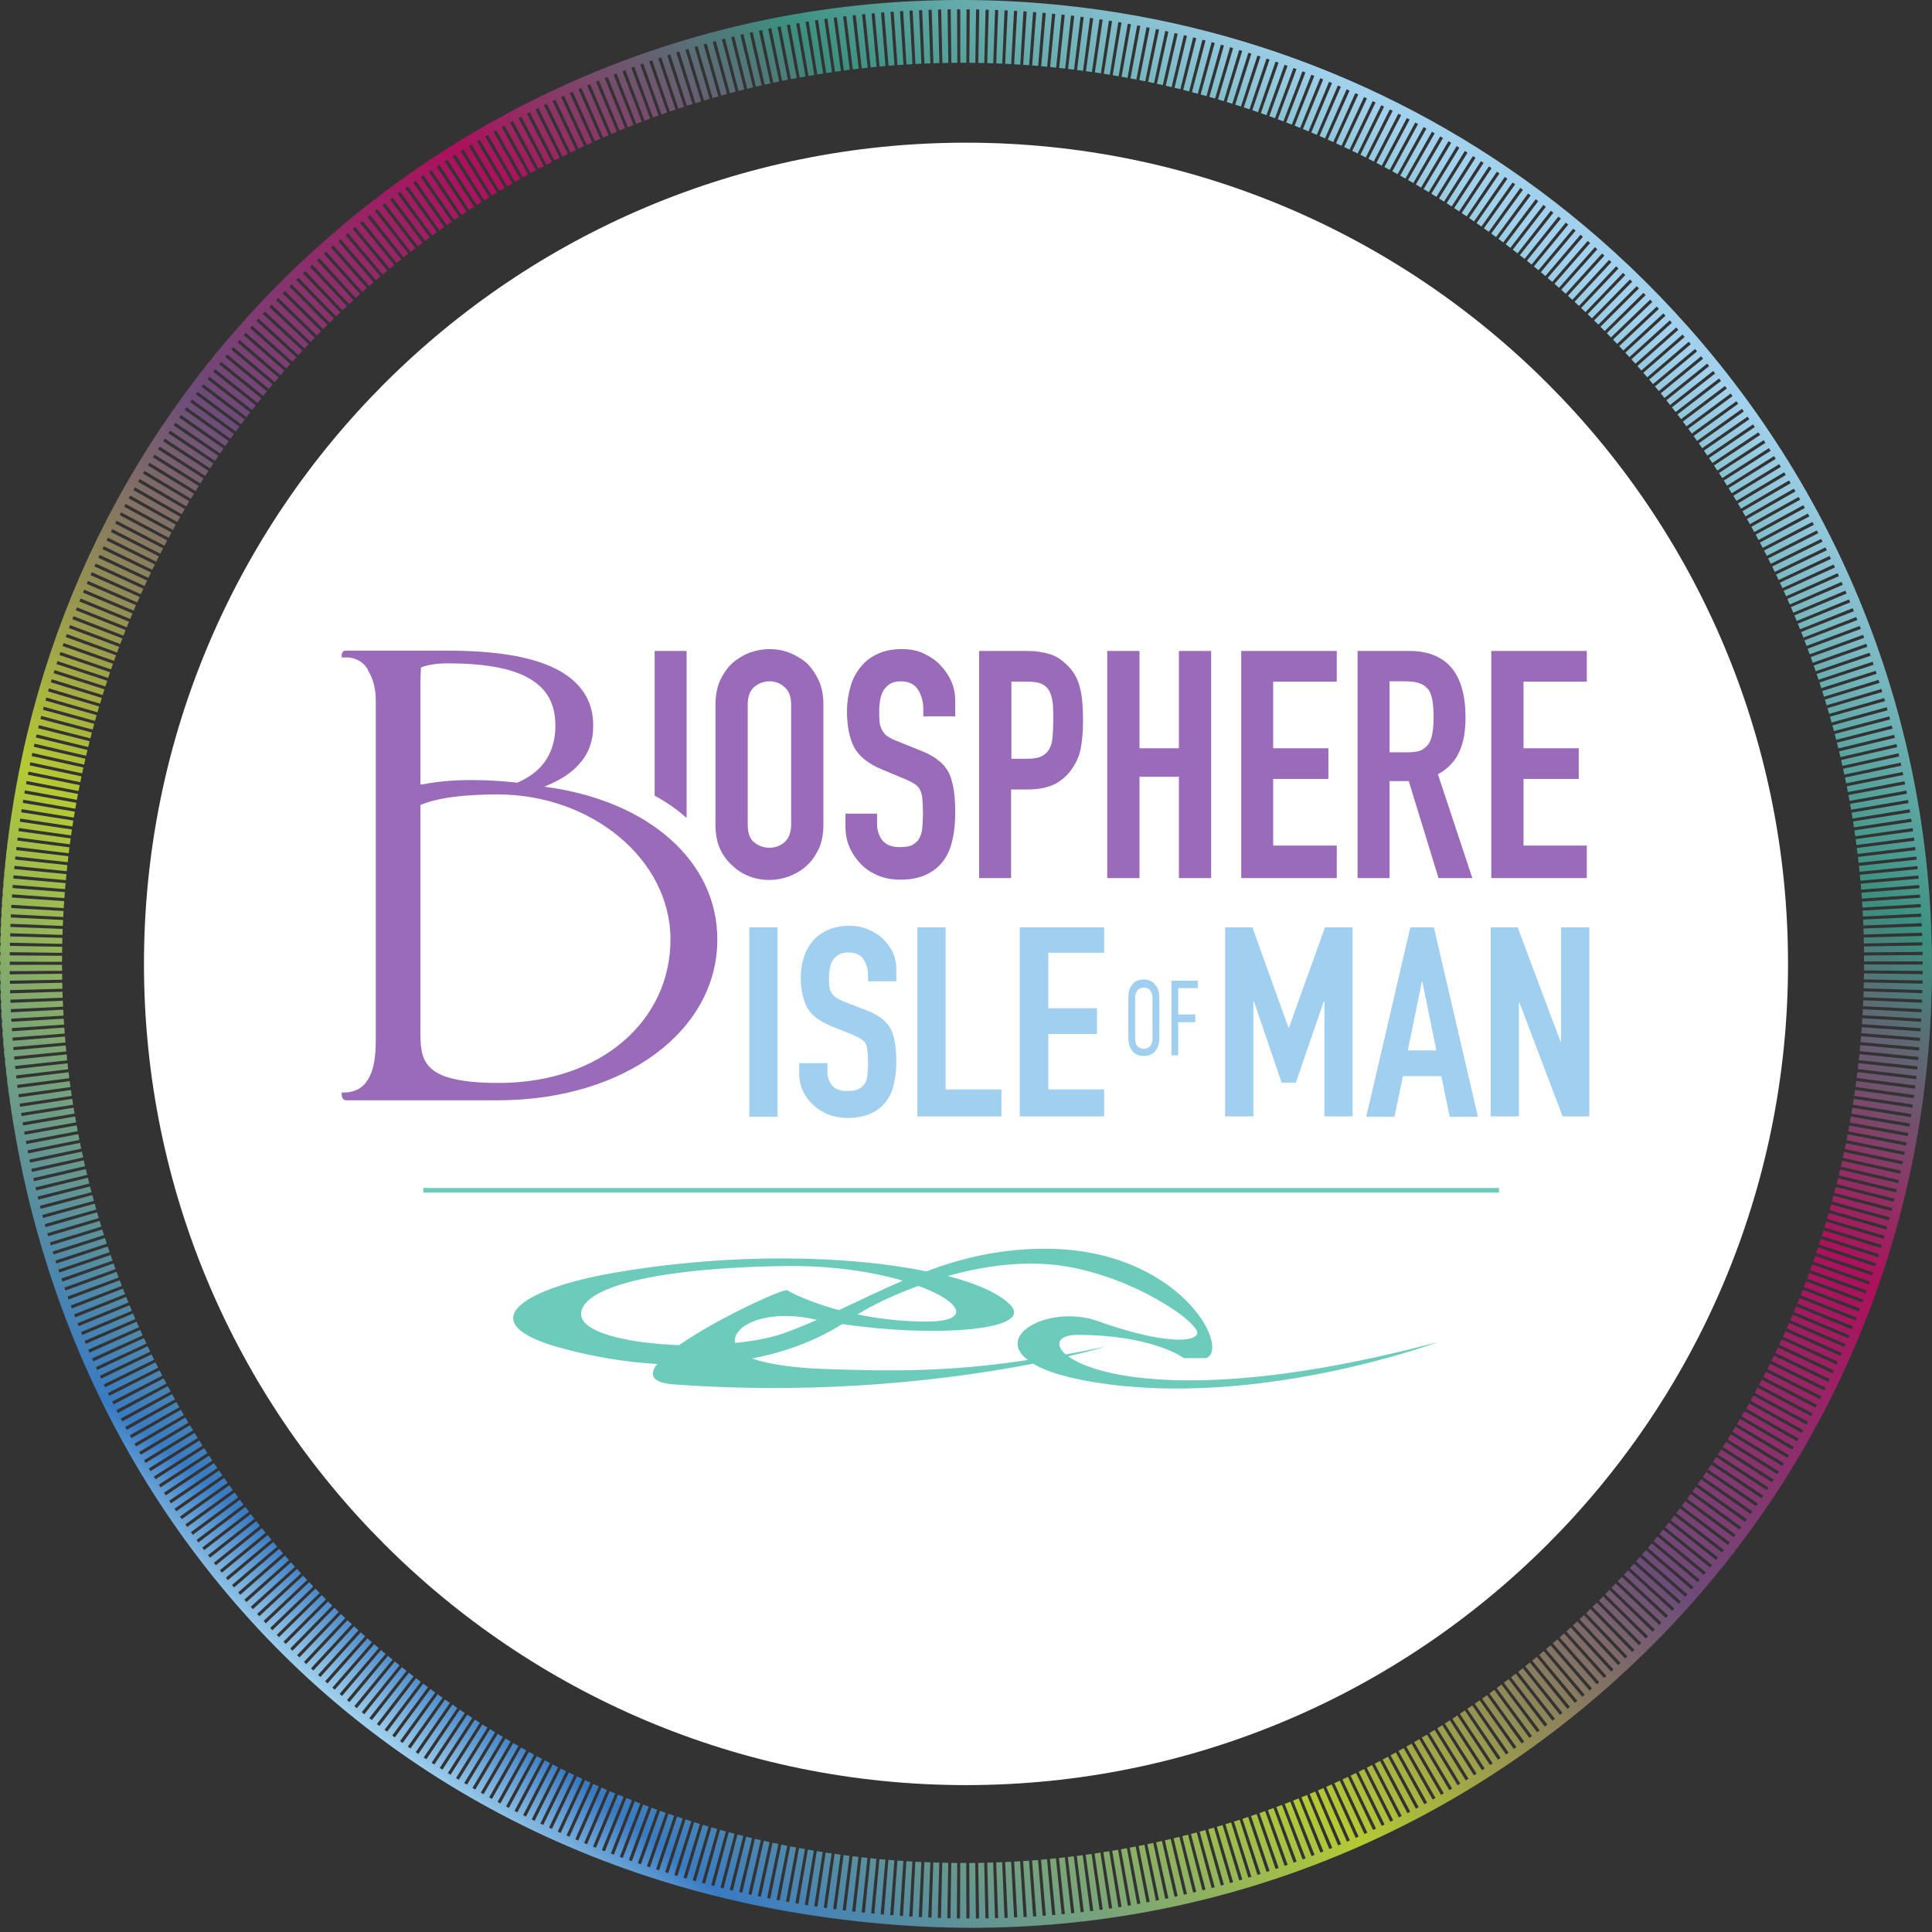 <svg width="120" height="120" viewBox="0 0 120 120" fill="none" xmlns="http://www.w3.org/2000/svg">
<rect x="0" y="0" width="120" height="120" fill="#333333" stroke="none"/>
<path d="M60 8.862C88.199 8.862 111.058 31.699 111.058 59.869C111.058 88.039 88.199 110.876 60 110.876C31.801 110.876 8.942 88.039 8.942 59.869C8.942 31.699 31.801 8.862 60 8.862Z" fill="white"/>
<path d="M31.965 112.481C31.963 112.48 31.961 112.479 31.959 112.478L33.669 109.25C33.559 109.192 33.45 109.133 33.341 109.075L31.608 112.292C31.549 112.262 31.491 112.231 31.433 112.2L33.176 108.986C33.068 108.927 32.959 108.868 32.851 108.809L31.081 112.014C31.023 111.983 30.965 111.953 30.907 111.922L32.686 108.718C32.578 108.658 32.47 108.597 32.362 108.537L30.557 111.733C30.499 111.701 30.442 111.668 30.384 111.636L32.2 108.445C32.092 108.384 31.985 108.322 31.878 108.26L30.037 111.441C29.98 111.409 29.923 111.377 29.865 111.345L31.715 108.166C31.608 108.104 31.501 108.042 31.395 107.979L29.519 111.15C29.461 111.117 29.404 111.084 29.347 111.051L31.234 107.884C31.127 107.82 31.02 107.756 30.914 107.692L29.006 110.848C28.949 110.814 28.892 110.78 28.835 110.746L30.756 107.596C30.65 107.532 30.544 107.467 30.438 107.401L28.494 110.543C28.437 110.509 28.38 110.476 28.324 110.442L30.279 107.303C30.174 107.238 30.069 107.172 29.964 107.106L27.985 110.234C27.929 110.199 27.874 110.163 27.817 110.128L29.807 107.006C29.702 106.94 29.598 106.872 29.494 106.805L27.482 109.916C27.426 109.881 27.37 109.846 27.314 109.811L29.337 106.704C29.233 106.636 29.13 106.569 29.027 106.501L26.977 109.598C26.922 109.562 26.868 109.525 26.812 109.489L28.871 106.397C28.767 106.329 28.664 106.26 28.561 106.19L26.482 109.269C26.427 109.232 26.372 109.196 26.318 109.159L28.406 106.086C28.304 106.016 28.202 105.947 28.1 105.876L25.986 108.938C25.932 108.901 25.876 108.866 25.821 108.828L27.946 105.77C27.845 105.699 27.743 105.628 27.641 105.557L25.496 108.601C25.442 108.563 25.388 108.524 25.333 108.486L27.49 105.45C27.388 105.378 27.287 105.306 27.186 105.234L25.009 108.258C24.955 108.22 24.901 108.182 24.847 108.144L27.035 105.125C26.935 105.052 26.835 104.979 26.735 104.906L24.523 107.913C24.47 107.874 24.417 107.833 24.364 107.795L26.585 104.795C26.485 104.722 26.385 104.648 26.286 104.573L24.046 107.558C23.993 107.519 23.939 107.48 23.887 107.44L26.137 104.461C26.038 104.387 25.939 104.312 25.841 104.237L23.567 107.202C23.515 107.163 23.462 107.123 23.409 107.083L25.693 104.123C25.595 104.047 25.497 103.971 25.399 103.895L23.097 106.838C23.044 106.798 22.992 106.757 22.94 106.716L25.253 103.781C25.156 103.704 25.058 103.627 24.961 103.55L22.628 106.471C22.576 106.429 22.522 106.389 22.47 106.348L24.818 103.435L24.526 103.2L22.163 106.099C22.111 106.058 22.061 106.015 22.01 105.973L24.382 103.082C24.286 103.003 24.19 102.925 24.095 102.845L21.704 105.72C21.653 105.678 21.602 105.636 21.551 105.594L23.951 102.726C23.856 102.646 23.762 102.567 23.667 102.487L21.244 105.341C21.194 105.298 21.145 105.254 21.094 105.211L23.525 102.366C23.431 102.286 23.337 102.205 23.244 102.124L20.794 104.95C20.744 104.907 20.695 104.864 20.646 104.821L23.101 102.001C23.008 101.92 22.915 101.839 22.823 101.757L20.345 104.559C20.296 104.516 20.245 104.473 20.196 104.429L22.683 101.633C22.59 101.551 22.498 101.469 22.406 101.386L19.901 104.162C19.853 104.118 19.805 104.073 19.756 104.029L22.266 101.26C22.174 101.177 22.083 101.094 21.992 101.011L19.463 103.76C19.415 103.715 19.366 103.671 19.317 103.626L21.855 100.884C21.764 100.8 21.673 100.715 21.582 100.631L19.026 103.357C18.978 103.312 18.931 103.265 18.883 103.22L21.446 100.503C21.356 100.418 21.266 100.333 21.176 100.247L18.598 102.944C18.55 102.898 18.502 102.852 18.455 102.806L21.042 100.119C20.953 100.033 20.864 99.947 20.775 99.86L18.169 102.53C18.122 102.484 18.074 102.44 18.027 102.393L20.641 99.73C20.553 99.643 20.465 99.556 20.377 99.469L17.749 102.11C17.702 102.063 17.656 102.015 17.609 101.968L20.245 99.338C20.158 99.25 20.07 99.162 19.983 99.074L17.331 101.686C17.285 101.638 17.238 101.592 17.192 101.544L19.852 98.941C19.765 98.852 19.679 98.763 19.592 98.674L16.917 101.259C16.871 101.211 16.826 101.162 16.781 101.114L19.464 98.541C19.378 98.451 19.292 98.361 19.206 98.271L16.511 100.825C16.466 100.777 16.42 100.728 16.375 100.679L19.079 98.136C18.994 98.046 18.909 97.955 18.824 97.864L16.105 100.391C16.06 100.342 16.015 100.294 15.97 100.244L18.698 97.728C18.614 97.637 18.53 97.546 18.447 97.454L15.707 99.948C15.663 99.898 15.619 99.849 15.575 99.799L18.322 97.317C18.239 97.225 18.155 97.132 18.072 97.04L15.313 99.504C15.269 99.454 15.225 99.405 15.181 99.355L17.949 96.901C17.867 96.808 17.784 96.715 17.702 96.621L14.922 99.056C14.879 99.006 14.837 98.954 14.794 98.904L17.581 96.482C17.499 96.388 17.418 96.295 17.338 96.201L14.538 98.6C14.496 98.55 14.453 98.499 14.41 98.449L17.217 96.06C17.136 95.965 17.056 95.871 16.976 95.775L14.155 98.146C14.138 98.126 14.12 98.105 14.103 98.084C14.078 98.054 14.054 98.023 14.029 97.992L16.857 95.634C16.778 95.538 16.698 95.443 16.619 95.348L13.781 97.683C13.74 97.632 13.699 97.58 13.658 97.529L16.501 95.204C16.423 95.108 16.345 95.012 16.267 94.915L13.41 97.22C13.369 97.168 13.327 97.118 13.287 97.066L16.15 94.77C16.072 94.674 15.995 94.577 15.918 94.48L13.044 96.752C13.004 96.7 12.964 96.646 12.924 96.594L15.803 94.335C15.727 94.237 15.65 94.139 15.574 94.041L12.684 96.28C12.644 96.227 12.604 96.175 12.564 96.122L15.461 93.894C15.385 93.796 15.31 93.698 15.235 93.599L12.326 95.806C12.286 95.753 12.249 95.699 12.209 95.646L15.123 93.451C15.048 93.352 14.973 93.252 14.899 93.153L11.977 95.326C11.938 95.272 11.899 95.219 11.86 95.165L14.789 93.004C14.715 92.905 14.642 92.805 14.569 92.706L11.628 94.844C11.59 94.79 11.551 94.737 11.514 94.683L14.46 92.555C14.387 92.454 14.315 92.354 14.243 92.253L11.289 94.358C11.252 94.303 11.214 94.249 11.177 94.195L14.134 92.101C14.063 92 13.992 91.899 13.921 91.798L10.952 93.868C10.915 93.814 10.877 93.761 10.84 93.706L13.814 91.645C13.744 91.543 13.674 91.441 13.604 91.34L10.621 93.376C10.584 93.322 10.549 93.266 10.513 93.212L13.498 91.185C13.429 91.083 13.36 90.98 13.29 90.877L10.296 92.881C10.26 92.825 10.224 92.77 10.188 92.715L13.187 90.723C13.119 90.62 13.05 90.516 12.982 90.413L9.973 92.383C9.937 92.328 9.903 92.271 9.868 92.215L12.882 90.258C12.814 90.154 12.747 90.05 12.679 89.945L9.66 91.88C9.625 91.824 9.591 91.768 9.556 91.712L12.579 89.789C12.513 89.684 12.446 89.58 12.381 89.475L9.348 91.376C9.313 91.319 9.278 91.264 9.244 91.207L12.282 89.317C12.217 89.212 12.152 89.107 12.087 89.002L9.044 90.867C9.01 90.81 8.977 90.753 8.944 90.696L11.99 88.843C11.925 88.737 11.861 88.631 11.797 88.525L8.744 90.356C8.711 90.299 8.676 90.242 8.643 90.184L11.703 88.367C11.639 88.26 11.576 88.153 11.513 88.046L8.448 89.842C8.416 89.785 8.385 89.727 8.353 89.67L11.419 87.886C11.357 87.779 11.295 87.672 11.233 87.564L8.161 89.324C8.129 89.266 8.096 89.209 8.065 89.151L11.142 87.404C11.08 87.296 11.019 87.188 10.958 87.08L7.873 88.807C7.842 88.749 7.813 88.69 7.782 88.632L10.868 86.917C10.808 86.809 10.748 86.701 10.688 86.593L7.598 88.282C7.567 88.224 7.537 88.165 7.506 88.107L10.6 86.43C10.54 86.321 10.482 86.211 10.422 86.101L7.323 87.759C7.293 87.7 7.261 87.642 7.231 87.584L10.336 85.938C10.278 85.83 10.221 85.721 10.164 85.612L7.055 87.228C7.026 87.17 6.997 87.111 6.968 87.052L10.078 85.446C10.021 85.336 9.964 85.226 9.908 85.116L6.793 86.699C6.765 86.64 6.735 86.581 6.706 86.522L9.824 84.95C9.768 84.84 9.713 84.729 9.658 84.618L6.535 86.167C6.506 86.108 6.479 86.048 6.451 85.988L9.576 84.452C9.521 84.342 9.467 84.231 9.414 84.121L6.284 85.629C6.257 85.57 6.229 85.512 6.202 85.453L9.332 83.951C9.278 83.84 9.225 83.728 9.172 83.616L6.035 85.095C6.008 85.035 5.982 84.975 5.955 84.914L9.094 83.449C9.041 83.337 8.989 83.224 8.937 83.111L5.798 84.554C5.771 84.494 5.745 84.433 5.718 84.373L8.86 82.944C8.809 82.831 8.758 82.718 8.708 82.605L5.561 84.012C5.535 83.951 5.507 83.892 5.482 83.831L8.632 82.436C8.582 82.323 8.532 82.209 8.482 82.096L5.331 83.468C5.305 83.407 5.281 83.346 5.256 83.285L8.408 81.926C8.359 81.812 8.311 81.699 8.263 81.586L5.106 82.92C5.082 82.859 5.057 82.799 5.032 82.739L8.19 81.414C8.142 81.299 8.095 81.185 8.047 81.071L4.885 82.374C4.86 82.313 4.838 82.25 4.814 82.189L7.977 80.901C7.93 80.785 7.884 80.67 7.837 80.554L4.674 81.823C4.651 81.762 4.627 81.7 4.604 81.639L7.769 80.383C7.723 80.268 7.678 80.153 7.633 80.038L4.463 81.271C4.44 81.209 4.416 81.148 4.393 81.086L7.567 79.866C7.522 79.751 7.478 79.635 7.434 79.519L4.261 80.716C4.239 80.654 4.218 80.592 4.196 80.53L7.369 79.346C7.326 79.23 7.283 79.114 7.24 78.998L4.064 80.159C4.042 80.097 4.019 80.036 3.998 79.973L7.177 78.825C7.135 78.708 7.093 78.591 7.051 78.473L3.87 79.604C3.849 79.541 3.829 79.478 3.808 79.416L6.99 78.3C6.949 78.183 6.909 78.067 6.869 77.951L3.685 79.041C3.665 78.979 3.644 78.917 3.623 78.855L6.808 77.775C6.769 77.658 6.729 77.54 6.69 77.422L3.501 78.482C3.494 78.461 3.486 78.44 3.479 78.418C3.466 78.377 3.455 78.335 3.442 78.294L6.632 77.248C6.594 77.13 6.555 77.012 6.517 76.894L3.327 77.919C3.308 77.856 3.289 77.794 3.27 77.731L6.461 76.717C6.423 76.6 6.387 76.483 6.35 76.366L3.155 77.353C3.137 77.291 3.117 77.229 3.098 77.167L6.295 76.186C6.259 76.069 6.223 75.952 6.188 75.834L2.99 76.788C2.972 76.725 2.955 76.662 2.937 76.6L6.135 75.656C6.1 75.537 6.065 75.417 6.03 75.298L2.832 76.222C2.814 76.159 2.796 76.096 2.778 76.032L5.98 75.122C5.946 75.002 5.912 74.883 5.879 74.763L2.674 75.654C2.657 75.591 2.642 75.527 2.625 75.464L5.83 74.587C5.797 74.467 5.765 74.347 5.733 74.228L2.528 75.084C2.512 75.02 2.496 74.957 2.48 74.893L5.686 74.05C5.654 73.93 5.623 73.811 5.592 73.692L2.383 74.512C2.367 74.449 2.35 74.386 2.334 74.323L5.547 73.511C5.517 73.392 5.487 73.273 5.458 73.154L2.246 73.939C2.231 73.875 2.216 73.812 2.202 73.748L5.414 72.973C5.385 72.854 5.356 72.734 5.328 72.614L2.113 73.366C2.099 73.302 2.084 73.238 2.069 73.175L5.286 72.433C5.258 72.312 5.23 72.192 5.203 72.071L1.985 72.792C1.971 72.728 1.959 72.664 1.945 72.6L5.163 71.89C5.136 71.77 5.11 71.65 5.085 71.53L1.865 72.215C1.852 72.151 1.839 72.088 1.826 72.024L5.046 71.347C5.02 71.226 4.995 71.106 4.971 70.985L1.747 71.639C1.734 71.575 1.722 71.511 1.71 71.447L4.934 70.804C4.91 70.683 4.886 70.562 4.863 70.441L1.639 71.061C1.627 70.997 1.616 70.933 1.604 70.868L4.828 70.258C4.805 70.138 4.782 70.017 4.76 69.897L1.533 70.481C1.522 70.417 1.509 70.353 1.498 70.289L4.727 69.713C4.705 69.591 4.684 69.468 4.663 69.346L1.434 69.905C1.424 69.84 1.414 69.775 1.403 69.71L4.632 69.165C4.611 69.044 4.591 68.923 4.572 68.802L1.342 69.321C1.332 69.257 1.321 69.193 1.311 69.129L4.542 68.618C4.523 68.496 4.504 68.373 4.485 68.251L1.251 68.743C1.241 68.678 1.234 68.613 1.224 68.549L4.458 68.068C4.439 67.946 4.422 67.824 4.404 67.701L1.172 68.161C1.163 68.096 1.154 68.031 1.145 67.966L4.379 67.52C4.362 67.398 4.346 67.276 4.33 67.153L1.093 67.578C1.085 67.512 1.074 67.447 1.066 67.382L4.306 66.97C4.29 66.846 4.275 66.722 4.26 66.599L1.023 66.992C1.015 66.927 1.008 66.862 1.001 66.797L4.237 66.414C4.223 66.292 4.209 66.169 4.195 66.046L0.957 66.405C0.95 66.34 0.942 66.275 0.935 66.21L4.175 65.861C4.162 65.738 4.149 65.615 4.137 65.492L0.895 65.819C0.889 65.753 0.884 65.688 0.878 65.622L4.118 65.307C4.106 65.183 4.094 65.06 4.083 64.937L0.843 65.23C0.837 65.165 0.831 65.1 0.825 65.035L4.067 64.752C4.056 64.628 4.046 64.505 4.036 64.381L0.791 64.643C0.786 64.578 0.781 64.512 0.776 64.447L4.021 64.196C4.011 64.073 4.002 63.949 3.993 63.826L0.75 64.054C0.746 63.988 0.742 63.923 0.738 63.858L3.981 63.64C3.972 63.517 3.964 63.393 3.957 63.27L0.712 63.465C0.708 63.4 0.703 63.335 0.699 63.269L3.946 63.084C3.939 62.96 3.932 62.837 3.926 62.713L0.68 62.876C0.677 62.811 0.674 62.746 0.671 62.68L3.917 62.527C3.911 62.404 3.905 62.28 3.9 62.157L0.655 62.286C0.652 62.221 0.649 62.156 0.646 62.091L3.893 61.969C3.888 61.846 3.884 61.722 3.88 61.598L0.631 61.697C0.629 61.632 0.629 61.567 0.627 61.501L3.875 61.412C3.871 61.288 3.868 61.164 3.866 61.04L0.619 61.108C0.618 61.043 0.616 60.978 0.615 60.912L3.862 60.853C3.86 60.73 3.858 60.606 3.857 60.483L0.607 60.518C0.607 60.453 0.604 60.387 0.604 60.321L3.855 60.298C3.854 60.174 3.854 60.049 3.853 59.925L0.605 59.929C0.605 59.863 0.606 59.797 0.606 59.732L3.853 59.739C3.854 59.615 3.854 59.49 3.855 59.366L0.607 59.34C0.607 59.274 0.607 59.208 0.607 59.142L3.857 59.181C3.859 59.057 3.861 58.932 3.863 58.807L0.612 58.751C0.614 58.685 0.616 58.619 0.618 58.553L3.867 58.625C3.87 58.501 3.873 58.377 3.876 58.254L0.628 58.162C0.629 58.097 0.631 58.031 0.633 57.966L3.882 58.069C3.886 57.945 3.89 57.821 3.895 57.697L0.643 57.575C0.645 57.509 0.648 57.443 0.651 57.377L3.902 57.513C3.907 57.389 3.913 57.264 3.919 57.14L0.67 56.987C0.673 56.921 0.676 56.855 0.679 56.789L3.928 56.957C3.934 56.833 3.941 56.708 3.948 56.584L0.698 56.398C0.702 56.331 0.704 56.265 0.708 56.198L3.959 56.404L3.963 56.342C3.971 56.218 3.979 56.094 3.987 55.971L0.737 55.747C0.742 55.681 0.747 55.616 0.752 55.55L4 55.784C4.009 55.66 4.019 55.535 4.028 55.411L0.78 55.157C0.785 55.092 0.789 55.026 0.794 54.961L4.043 55.224C4.054 55.1 4.064 54.976 4.075 54.852L0.823 54.567C0.829 54.501 0.836 54.436 0.842 54.37L4.092 54.668C4.103 54.544 4.115 54.419 4.127 54.295L0.88 53.978C0.887 53.912 0.893 53.846 0.899 53.78L4.146 54.111L4.185 53.736L0.937 53.389C0.944 53.324 0.949 53.258 0.956 53.192L4.205 53.553C4.219 53.429 4.233 53.305 4.248 53.181L1.002 52.8C1.01 52.735 1.018 52.669 1.026 52.604L4.27 52.997C4.285 52.875 4.3 52.753 4.316 52.631L1.074 52.209C1.082 52.145 1.089 52.08 1.098 52.016L4.341 52.442C4.357 52.32 4.373 52.197 4.39 52.075L1.146 51.623C1.155 51.558 1.166 51.494 1.175 51.429L4.416 51.888C4.434 51.766 4.451 51.644 4.47 51.522L1.232 51.037C1.242 50.972 1.251 50.907 1.261 50.843L4.498 51.335C4.517 51.212 4.536 51.089 4.555 50.966L1.318 50.453C1.328 50.388 1.336 50.322 1.347 50.257L4.585 50.783C4.605 50.66 4.625 50.537 4.646 50.414L1.412 49.868C1.423 49.803 1.435 49.738 1.446 49.673L4.677 50.231C4.698 50.108 4.72 49.985 4.742 49.863L1.512 49.285C1.524 49.22 1.534 49.155 1.546 49.09L4.775 49.681C4.798 49.558 4.821 49.435 4.844 49.313L1.614 48.702C1.626 48.637 1.64 48.573 1.653 48.508L4.879 49.131C4.902 49.008 4.926 48.886 4.951 48.764L1.729 48.121C1.742 48.056 1.754 47.992 1.767 47.927L4.988 48.582C5.012 48.461 5.037 48.34 5.063 48.219L1.844 47.539C1.857 47.475 1.868 47.41 1.882 47.346L5.102 48.035C5.128 47.913 5.154 47.792 5.181 47.672L1.968 46.96C1.981 46.896 1.996 46.832 2.01 46.768L5.222 47.489C5.249 47.367 5.276 47.247 5.305 47.126L2.096 46.382C2.111 46.319 2.124 46.255 2.139 46.191L5.347 46.943C5.375 46.822 5.404 46.702 5.433 46.582L2.228 45.806C2.243 45.741 2.26 45.678 2.276 45.614L5.478 46.401C5.507 46.28 5.538 46.16 5.568 46.039L2.371 45.231C2.387 45.167 2.402 45.103 2.418 45.04L5.614 45.859C5.645 45.738 5.676 45.618 5.708 45.498L2.514 44.657C2.53 44.593 2.546 44.53 2.562 44.466L5.756 45.317C5.788 45.198 5.82 45.078 5.853 44.959L2.667 44.084C2.684 44.021 2.702 43.959 2.719 43.895L5.903 44.778C5.936 44.658 5.97 44.539 6.003 44.42L2.825 43.514C2.842 43.45 2.859 43.387 2.877 43.324L6.055 44.241C6.09 44.122 6.125 44.003 6.16 43.883L2.986 42.945C3.004 42.882 3.024 42.819 3.043 42.756L6.213 43.705C6.249 43.586 6.285 43.468 6.321 43.35L3.157 42.377C3.176 42.314 3.195 42.251 3.214 42.189L6.376 43.172C6.413 43.053 6.451 42.934 6.488 42.816L3.328 41.811C3.347 41.749 3.368 41.686 3.388 41.623L6.545 42.638C6.583 42.52 6.621 42.403 6.66 42.286L3.511 41.247C3.531 41.185 3.552 41.124 3.572 41.062L6.719 42.106C6.758 41.989 6.798 41.872 6.838 41.755L3.696 40.686C3.717 40.624 3.737 40.561 3.758 40.498L6.898 41.578C6.938 41.462 6.979 41.344 7.02 41.228L3.887 40.125C3.909 40.063 3.931 40.002 3.953 39.941L7.083 41.05C7.125 40.934 7.166 40.817 7.209 40.701L4.086 39.568C4.108 39.506 4.13 39.444 4.152 39.382L7.272 40.526C7.315 40.41 7.358 40.294 7.402 40.178L4.285 39.01C4.308 38.948 4.332 38.888 4.355 38.827L7.468 40.001C7.512 39.885 7.556 39.77 7.601 39.655L4.497 38.458C4.521 38.396 4.544 38.335 4.568 38.274L7.668 39.481C7.713 39.366 7.759 39.251 7.804 39.136L4.71 37.904C4.734 37.843 4.756 37.782 4.781 37.721L7.874 38.963C7.92 38.847 7.967 38.732 8.014 38.617L4.93 37.356C4.954 37.295 4.98 37.235 5.005 37.174L8.085 38.444C8.132 38.33 8.18 38.216 8.228 38.102L5.156 36.809C5.181 36.748 5.206 36.687 5.232 36.626L8.301 37.93C8.349 37.817 8.398 37.703 8.447 37.59L5.384 36.262C5.41 36.202 5.437 36.143 5.463 36.083L8.523 37.416C8.572 37.303 8.622 37.19 8.672 37.077L5.623 35.721C5.65 35.661 5.676 35.601 5.703 35.541L8.748 36.907C8.799 36.794 8.85 36.681 8.902 36.569L5.863 35.179C5.89 35.12 5.916 35.059 5.944 34.999L8.98 36.399C9.032 36.286 9.084 36.173 9.137 36.06L6.111 34.644C6.139 34.584 6.168 34.525 6.196 34.466L9.217 35.892C9.27 35.78 9.323 35.669 9.377 35.557L6.365 34.108C6.393 34.049 6.42 33.989 6.449 33.93L9.458 35.389C9.512 35.279 9.566 35.169 9.621 35.059L6.622 33.572C6.651 33.514 6.681 33.456 6.71 33.398L9.705 34.889C9.76 34.779 9.815 34.668 9.871 34.558L6.888 33.044C6.917 32.986 6.947 32.927 6.976 32.868L9.956 34.392C10.013 34.281 10.07 34.17 10.127 34.059L7.153 32.517C7.183 32.459 7.214 32.401 7.244 32.342L10.213 33.894C10.271 33.784 10.329 33.675 10.386 33.566L7.43 31.993C7.461 31.936 7.492 31.878 7.523 31.82L10.475 33.401C10.533 33.292 10.592 33.184 10.651 33.075L7.71 31.471C7.741 31.413 7.771 31.355 7.802 31.297L10.741 32.912C10.801 32.803 10.861 32.694 10.922 32.585L7.993 30.953C8.025 30.895 8.059 30.838 8.091 30.78L11.012 32.425C11.073 32.316 11.135 32.208 11.197 32.1L8.285 30.438C8.318 30.381 8.35 30.324 8.382 30.267L11.29 31.938C11.351 31.831 11.414 31.724 11.476 31.617L8.577 29.923C8.61 29.866 8.645 29.81 8.678 29.754L11.57 31.456C11.633 31.35 11.696 31.243 11.76 31.137L8.882 29.415C8.915 29.358 8.949 29.302 8.983 29.246L11.856 30.977C11.92 30.872 11.984 30.766 12.049 30.66L9.186 28.907C9.22 28.851 9.253 28.794 9.288 28.738L12.147 30.502C12.212 30.395 12.278 30.29 12.344 30.184L9.497 28.405C9.531 28.349 9.567 28.294 9.602 28.239L12.444 30.026C12.509 29.921 12.576 29.817 12.642 29.713L9.814 27.905C9.849 27.849 9.884 27.794 9.919 27.738L12.743 29.556C12.81 29.452 12.878 29.348 12.945 29.245L10.132 27.405C10.168 27.351 10.206 27.297 10.242 27.242L13.048 29.089C13.116 28.986 13.184 28.883 13.253 28.78L10.462 26.913C10.498 26.859 10.534 26.804 10.571 26.75L13.357 28.625C13.427 28.522 13.497 28.419 13.567 28.316L10.79 26.423C10.827 26.368 10.863 26.312 10.9 26.258L13.671 28.164C13.742 28.061 13.813 27.959 13.884 27.857L11.127 25.936C11.165 25.883 11.203 25.829 11.241 25.776L13.992 27.704C14.063 27.603 14.134 27.502 14.206 27.402L11.469 25.453C11.506 25.399 11.544 25.345 11.582 25.292L14.314 27.25C14.386 27.15 14.458 27.05 14.53 26.952L11.814 24.969C11.852 24.917 11.892 24.865 11.93 24.813L14.642 26.798C14.715 26.699 14.789 26.6 14.863 26.5L12.166 24.495C12.205 24.443 12.244 24.39 12.283 24.338L14.974 26.351C15.049 26.251 15.124 26.151 15.199 26.053L12.518 24.022C12.558 23.969 12.597 23.916 12.637 23.863L15.31 25.906C15.386 25.807 15.462 25.709 15.538 25.61L12.88 23.554C12.92 23.502 12.961 23.451 13.001 23.399L15.653 25.463C15.729 25.365 15.805 25.268 15.882 25.171L13.244 23.088C13.285 23.036 13.325 22.984 13.366 22.932L15.997 25.026C16.062 24.945 16.127 24.864 16.194 24.78L16.232 24.734L13.612 22.626C13.653 22.575 13.696 22.524 13.738 22.473L16.348 24.591C16.426 24.495 16.504 24.4 16.583 24.304L13.989 22.167C14.031 22.117 14.072 22.066 14.114 22.015L16.702 24.16C16.781 24.064 16.861 23.969 16.941 23.873L14.364 21.711C14.407 21.661 14.45 21.61 14.492 21.56L17.06 23.733C17.14 23.638 17.221 23.543 17.302 23.448L14.75 21.262C14.793 21.213 14.836 21.163 14.878 21.114L17.424 23.307C17.505 23.213 17.586 23.12 17.668 23.027L15.137 20.815C15.18 20.765 15.222 20.715 15.266 20.666L17.791 22.887C17.872 22.794 17.954 22.702 18.037 22.61L15.529 20.371C15.573 20.322 15.617 20.274 15.661 20.226L18.161 22.471C18.244 22.379 18.327 22.287 18.41 22.196L15.927 19.933C15.971 19.884 16.015 19.836 16.059 19.787L18.536 22.058C18.62 21.966 18.705 21.875 18.79 21.784L16.324 19.496C16.369 19.448 16.414 19.401 16.459 19.354L18.917 21.647C19.002 21.557 19.086 21.467 19.171 21.377L16.732 19.068C16.777 19.02 16.823 18.973 16.868 18.925L19.3 21.242C19.385 21.153 19.471 21.064 19.557 20.975L17.141 18.639C17.187 18.592 17.231 18.544 17.277 18.497L19.687 20.841C19.773 20.752 19.86 20.664 19.946 20.576L17.555 18.216C17.601 18.169 17.648 18.123 17.694 18.077L20.078 20.443C20.166 20.355 20.254 20.267 20.342 20.179L17.972 17.799C18.019 17.753 18.065 17.707 18.111 17.661L20.475 20.048C20.563 19.961 20.651 19.875 20.739 19.788L18.392 17.381C18.438 17.336 18.487 17.291 18.534 17.246L20.873 19.658C20.962 19.572 21.051 19.487 21.14 19.402L18.821 16.974C18.868 16.928 18.916 16.883 18.963 16.838L21.275 19.273C21.366 19.187 21.456 19.102 21.547 19.017L19.248 16.567C19.296 16.523 19.343 16.477 19.391 16.432L21.684 18.89C21.774 18.805 21.865 18.722 21.956 18.639L19.683 16.165C19.731 16.121 19.78 16.077 19.828 16.033L22.093 18.512C22.185 18.429 22.277 18.346 22.369 18.264L20.122 15.768C20.17 15.724 20.218 15.68 20.267 15.636L22.507 18.139C22.6 18.056 22.693 17.974 22.786 17.892L20.559 15.373C20.559 15.372 20.56 15.372 20.56 15.372C20.609 15.329 20.659 15.287 20.708 15.244L22.927 17.768C23.019 17.687 23.112 17.606 23.206 17.525L21.008 14.986C21.058 14.943 21.108 14.9 21.157 14.858L23.347 17.404C23.441 17.323 23.535 17.243 23.629 17.163L21.456 14.6C21.506 14.558 21.555 14.514 21.606 14.472L23.771 17.043C23.866 16.963 23.962 16.883 24.057 16.804L21.908 14.221C21.959 14.179 22.01 14.138 22.06 14.096L24.201 16.685C24.297 16.606 24.392 16.528 24.488 16.45L22.366 13.846C22.417 13.804 22.467 13.762 22.518 13.721L24.632 16.333C24.728 16.255 24.825 16.178 24.922 16.101L22.824 13.471C22.875 13.43 22.927 13.392 22.978 13.351L25.069 15.983C25.166 15.906 25.263 15.83 25.36 15.754L23.29 13.108C23.341 13.068 23.393 13.027 23.445 12.987L25.507 15.64C25.605 15.564 25.703 15.489 25.801 15.414L23.757 12.745C23.809 12.705 23.86 12.663 23.912 12.623L25.949 15.3C26.048 15.225 26.147 15.151 26.246 15.076L24.227 12.387C24.279 12.348 24.332 12.31 24.385 12.271L26.396 14.965C26.495 14.891 26.594 14.818 26.694 14.744L24.702 12.036C24.755 11.997 24.808 11.957 24.861 11.918L26.844 14.634C26.944 14.561 27.044 14.489 27.145 14.416L25.177 11.684C25.231 11.646 25.285 11.61 25.338 11.571L27.297 14.307C27.396 14.236 27.496 14.165 27.597 14.095L25.663 11.343C25.716 11.306 25.77 11.268 25.823 11.231L27.751 13.986C27.853 13.915 27.955 13.844 28.057 13.774L26.144 11.005C26.198 10.968 26.252 10.929 26.306 10.892L28.21 13.668C28.312 13.599 28.414 13.529 28.516 13.46L26.633 10.671C26.688 10.634 26.743 10.598 26.797 10.562L28.671 13.357C28.774 13.287 28.878 13.219 28.982 13.15L27.125 10.344C27.179 10.308 27.233 10.271 27.288 10.235L29.137 13.048C29.24 12.98 29.345 12.912 29.449 12.844L27.616 10.018C27.671 9.982 27.727 9.948 27.782 9.912L29.605 12.743C29.71 12.677 29.815 12.61 29.92 12.543L28.115 9.702C28.171 9.667 28.227 9.632 28.283 9.596L30.075 12.446C30.18 12.38 30.285 12.314 30.391 12.249L28.615 9.387C28.671 9.352 28.726 9.316 28.782 9.281L30.549 12.151C30.654 12.086 30.759 12.022 30.865 11.959L29.121 9.078C29.177 9.043 29.234 9.011 29.29 8.976L31.024 11.863L31.346 11.67L29.626 8.776C29.683 8.742 29.74 8.708 29.797 8.674L31.504 11.577C31.611 11.514 31.719 11.452 31.826 11.389L30.135 8.474C30.192 8.441 30.25 8.41 30.307 8.377L31.987 11.297C32.094 11.236 32.201 11.175 32.308 11.114L30.651 8.183C30.708 8.151 30.765 8.119 30.821 8.087L32.472 11.022C32.581 10.961 32.689 10.901 32.798 10.841L31.163 7.894C31.221 7.862 31.279 7.828 31.337 7.796L32.958 10.753L33.288 10.574L31.683 7.612C31.741 7.581 31.799 7.55 31.858 7.519L33.449 10.487C33.558 10.428 33.668 10.37 33.777 10.313L32.206 7.334C32.264 7.303 32.321 7.272 32.379 7.241L33.942 10.227C34.051 10.17 34.161 10.113 34.271 10.056L32.73 7.059C32.788 7.029 32.846 7.001 32.904 6.971L34.437 9.971C34.548 9.915 34.658 9.859 34.769 9.803L33.257 6.794C33.316 6.765 33.375 6.735 33.434 6.706L34.933 9.722C35.044 9.666 35.156 9.611 35.268 9.556L33.784 6.53C33.844 6.501 33.903 6.472 33.963 6.443L35.433 9.476C35.545 9.422 35.658 9.368 35.77 9.314L34.317 6.276C34.377 6.247 34.437 6.22 34.497 6.191L35.936 9.236C36.048 9.182 36.162 9.129 36.274 9.077L34.851 6.024C34.911 5.996 34.971 5.967 35.031 5.94L36.441 9C36.554 8.948 36.668 8.896 36.781 8.845L35.388 5.777C35.448 5.75 35.509 5.724 35.57 5.697L36.948 8.77C37.061 8.719 37.175 8.668 37.289 8.618L35.929 5.539C35.989 5.512 36.05 5.485 36.11 5.459L37.458 8.544C37.572 8.494 37.686 8.445 37.8 8.396L36.469 5.301C36.53 5.275 36.591 5.25 36.652 5.224L37.97 8.324C38.084 8.275 38.198 8.228 38.312 8.18L37.016 5.074C37.076 5.049 37.137 5.024 37.197 4.999L38.483 8.109C38.598 8.061 38.713 8.014 38.828 7.968L37.561 4.85C37.622 4.825 37.683 4.799 37.744 4.774L38.998 7.9L39.347 7.761L38.108 4.632C38.17 4.608 38.232 4.584 38.294 4.56L39.516 7.695C39.632 7.65 39.749 7.605 39.865 7.56L38.66 4.42C38.721 4.397 38.783 4.373 38.844 4.35L40.037 7.495C40.153 7.451 40.269 7.408 40.386 7.364L39.211 4.209C39.273 4.186 39.335 4.166 39.397 4.143L40.559 7.301C40.674 7.258 40.79 7.216 40.906 7.175L39.77 4.011C39.831 3.989 39.893 3.967 39.955 3.945L41.081 7.112C41.199 7.07 41.316 7.029 41.433 6.988L40.324 3.814C40.386 3.793 40.448 3.769 40.51 3.748L41.607 6.928C41.725 6.887 41.842 6.847 41.959 6.808L40.883 3.624C40.946 3.603 41.009 3.583 41.072 3.563L42.133 6.75C42.251 6.711 42.37 6.672 42.488 6.633L41.444 3.441C41.507 3.421 41.569 3.399 41.632 3.379L42.663 6.576C42.781 6.539 42.898 6.501 43.016 6.464L42.006 3.258C42.069 3.239 42.133 3.221 42.195 3.202L43.193 6.409C43.311 6.372 43.43 6.336 43.549 6.299L42.571 3.089C42.633 3.07 42.696 3.051 42.758 3.033L43.727 6.246C43.845 6.21 43.963 6.175 44.081 6.14L43.137 2.919C43.199 2.901 43.261 2.881 43.324 2.863L44.26 6.089C44.379 6.054 44.497 6.021 44.617 5.987L43.703 2.759C43.767 2.741 43.83 2.724 43.894 2.707L44.794 5.937C44.914 5.904 45.034 5.871 45.154 5.838L44.271 2.603C44.335 2.587 44.398 2.568 44.462 2.551L45.332 5.791C45.451 5.759 45.571 5.727 45.691 5.696L44.842 2.451C44.906 2.434 44.97 2.42 45.033 2.404L45.869 5.65C45.988 5.619 46.108 5.589 46.228 5.559L45.415 2.309C45.479 2.293 45.543 2.277 45.607 2.262L46.407 5.514C46.528 5.485 46.649 5.455 46.77 5.426L45.986 2.168C46.05 2.153 46.114 2.137 46.178 2.122L46.949 5.384C47.068 5.356 47.187 5.328 47.306 5.301L46.565 2.036C46.628 2.022 46.691 2.009 46.754 1.995L47.492 5.259C47.611 5.232 47.73 5.206 47.849 5.18L47.141 1.909C47.204 1.895 47.267 1.881 47.331 1.867L48.032 5.14C48.154 5.114 48.276 5.089 48.397 5.063L47.714 1.787C47.778 1.774 47.843 1.762 47.907 1.749L48.577 5.026C48.698 5.002 48.819 4.977 48.939 4.953L48.294 1.673C48.358 1.661 48.421 1.648 48.485 1.636L49.123 4.917C49.244 4.894 49.365 4.871 49.486 4.849L48.872 1.56C48.936 1.549 49 1.537 49.065 1.526L49.669 4.814C49.79 4.792 49.911 4.771 50.032 4.749L49.453 1.459C49.517 1.448 49.581 1.438 49.645 1.427L50.217 4.717C50.337 4.696 50.458 4.676 50.579 4.656L50.034 1.361C50.098 1.35 50.162 1.338 50.226 1.328L50.765 4.625C50.885 4.605 51.006 4.586 51.127 4.567L50.617 1.267C50.68 1.258 50.744 1.249 50.807 1.24L51.314 4.538C51.435 4.52 51.556 4.502 51.678 4.484L51.199 1.183C51.263 1.174 51.327 1.164 51.391 1.155L51.863 4.457C51.984 4.44 52.105 4.423 52.227 4.407L51.782 1.099C51.846 1.09 51.911 1.083 51.976 1.074L52.413 4.382C52.535 4.366 52.658 4.35 52.781 4.335L52.368 1.027C52.433 1.019 52.498 1.012 52.562 1.004L52.968 4.311C53.091 4.296 53.214 4.282 53.337 4.268L52.955 0.957C53.02 0.95 53.085 0.941 53.15 0.934L53.522 4.247C53.645 4.233 53.767 4.22 53.891 4.207L53.543 0.893C53.608 0.887 53.674 0.881 53.739 0.875L54.076 4.188C54.2 4.175 54.323 4.163 54.447 4.151L54.131 0.837C54.197 0.831 54.262 0.825 54.328 0.819L54.63 4.134C54.754 4.123 54.877 4.112 55 4.101L54.721 0.781C54.786 0.776 54.852 0.773 54.917 0.767L55.188 4.085C55.311 4.075 55.434 4.066 55.558 4.057L55.311 0.74C55.376 0.735 55.442 0.73 55.507 0.726L55.744 4.043C55.868 4.034 55.993 4.026 56.118 4.017L55.898 0.699C55.964 0.694 56.03 0.688 56.096 0.685L56.301 4.006C56.426 3.998 56.55 3.991 56.674 3.984L56.489 0.664C56.555 0.661 56.621 0.659 56.687 0.655L56.858 3.974C56.982 3.968 57.106 3.962 57.231 3.956L57.08 0.637C57.146 0.635 57.211 0.631 57.277 0.628L57.417 3.948C57.54 3.943 57.664 3.938 57.787 3.934L57.671 0.611C57.737 0.609 57.803 0.609 57.868 0.607L57.974 3.928C58.098 3.924 58.222 3.921 58.346 3.917L58.262 0.598C58.328 0.597 58.393 0.596 58.459 0.594L58.532 3.913C58.656 3.91 58.78 3.908 58.904 3.906L58.853 0.586C58.919 0.585 58.985 0.582 59.05 0.582L59.09 3.903C59.214 3.902 59.339 3.901 59.463 3.9L59.444 0.581C59.51 0.581 59.576 0.582 59.642 0.582L59.647 3.9L60.022 3.9L60.034 0.583C60.101 0.583 60.167 0.583 60.233 0.584L60.206 3.901C60.331 3.902 60.455 3.904 60.579 3.906L60.626 0.586C60.692 0.586 60.758 0.59 60.824 0.591L60.764 3.908C60.888 3.911 61.012 3.913 61.136 3.916L61.216 0.602C61.281 0.603 61.347 0.605 61.413 0.607L61.319 3.921L61.694 3.933L61.804 0.618C61.87 0.62 61.936 0.621 62.002 0.623L61.877 3.939L62.251 3.954L62.392 0.642C62.458 0.645 62.525 0.649 62.592 0.652L62.433 3.963L62.807 3.981L62.982 0.673C63.049 0.676 63.115 0.679 63.181 0.683L62.99 3.992L63.371 4.014L63.568 0.703C63.636 0.707 63.703 0.714 63.771 0.719L63.55 4.026C63.674 4.034 63.798 4.043 63.922 4.052L64.165 0.749C64.232 0.754 64.298 0.759 64.364 0.764L64.108 4.066C64.233 4.076 64.358 4.086 64.482 4.096L64.756 0.794C64.822 0.799 64.888 0.803 64.954 0.809L64.669 4.112C64.793 4.123 64.916 4.133 65.04 4.145L65.348 0.846C65.414 0.852 65.479 0.86 65.544 0.866L65.225 4.163L65.601 4.2L65.935 0.906C66.001 0.912 66.068 0.919 66.134 0.926L65.784 4.219L66.159 4.26L66.525 0.965C66.591 0.973 66.657 0.982 66.723 0.99L66.341 4.281C66.464 4.296 66.587 4.31 66.71 4.326L67.117 1.04C67.182 1.047 67.248 1.056 67.312 1.064L66.896 4.348C67.02 4.364 67.144 4.38 67.267 4.397L67.704 1.113C67.769 1.122 67.835 1.129 67.9 1.138L67.451 4.422C67.574 4.438 67.697 4.455 67.819 4.473L68.293 1.195C68.358 1.204 68.423 1.215 68.488 1.224L68.005 4.5L68.377 4.556L68.877 1.283C68.943 1.293 69.008 1.302 69.074 1.312L68.559 4.584C68.683 4.603 68.806 4.623 68.929 4.643L69.464 1.371C69.529 1.382 69.594 1.395 69.659 1.406L69.112 4.673C69.235 4.694 69.358 4.715 69.48 4.736L70.049 1.474C70.114 1.485 70.179 1.497 70.244 1.508L69.663 4.768C69.786 4.79 69.909 4.812 70.031 4.835L70.632 1.576C70.697 1.588 70.763 1.599 70.828 1.611L70.214 4.869C70.337 4.892 70.459 4.915 70.582 4.939L71.215 1.687C71.28 1.7 71.344 1.713 71.409 1.726L70.764 4.975C70.886 4.999 71.009 5.024 71.131 5.049L71.796 1.804C71.86 1.817 71.925 1.829 71.99 1.843L71.313 5.086C71.434 5.111 71.556 5.137 71.678 5.163L72.378 1.922C72.442 1.936 72.506 1.952 72.57 1.965L71.86 5.203C71.981 5.229 72.102 5.256 72.222 5.284L72.957 2.053C73.021 2.067 73.084 2.082 73.148 2.096L72.406 5.325C72.527 5.353 72.647 5.381 72.768 5.41L73.535 2.184C73.598 2.199 73.662 2.212 73.726 2.227L72.952 5.453C73.072 5.482 73.193 5.512 73.313 5.541L74.109 2.323C74.174 2.339 74.238 2.356 74.302 2.372L73.493 5.586C73.614 5.617 73.735 5.647 73.856 5.678L74.684 2.468C74.748 2.485 74.813 2.5 74.877 2.517L74.035 5.725C74.156 5.757 74.277 5.789 74.397 5.821L75.258 2.615C75.322 2.633 75.385 2.651 75.449 2.669L74.576 5.869C74.696 5.902 74.816 5.934 74.935 5.968L75.831 2.775C75.893 2.792 75.956 2.81 76.019 2.827L75.117 6.019C75.236 6.052 75.355 6.087 75.473 6.121L76.401 2.934C76.465 2.952 76.528 2.969 76.591 2.987L75.652 6.174C75.772 6.209 75.892 6.244 76.011 6.28L76.968 3.102C77.031 3.121 77.094 3.141 77.157 3.16L76.19 6.334C76.307 6.37 76.424 6.406 76.541 6.442L77.538 3.276C77.6 3.295 77.663 3.314 77.725 3.333L76.722 6.499C76.84 6.536 76.959 6.574 77.077 6.613L78.102 3.452C78.164 3.472 78.226 3.494 78.288 3.514L77.255 6.67C77.373 6.709 77.49 6.747 77.607 6.787L78.665 3.639C78.727 3.66 78.79 3.68 78.852 3.701L77.784 6.846C77.902 6.886 78.02 6.926 78.138 6.967L79.226 3.825C79.288 3.846 79.35 3.868 79.413 3.89L78.314 7.028C78.431 7.069 78.547 7.11 78.664 7.152L79.786 4.024C79.847 4.046 79.909 4.068 79.971 4.09L78.84 7.215C78.958 7.257 79.075 7.3 79.192 7.343L80.341 4.223C80.403 4.246 80.465 4.267 80.527 4.29L79.366 7.408C79.482 7.451 79.598 7.494 79.714 7.538L80.898 4.429C80.959 4.452 81.02 4.477 81.082 4.5L79.888 7.604C80.004 7.649 80.121 7.694 80.237 7.739L81.449 4.643C81.51 4.666 81.572 4.69 81.633 4.714L80.41 7.808C80.525 7.853 80.639 7.898 80.753 7.944L82.004 4.858C82.065 4.882 82.125 4.907 82.185 4.932L80.928 8.015C81.043 8.062 81.159 8.11 81.274 8.157L82.549 5.083C82.61 5.108 82.671 5.134 82.731 5.159L81.446 8.229C81.56 8.277 81.674 8.325 81.788 8.374L83.097 5.311C83.157 5.336 83.218 5.361 83.279 5.387L81.959 8.447C82.073 8.496 82.187 8.545 82.3 8.595L83.641 5.545C83.701 5.571 83.761 5.599 83.822 5.625L82.471 8.67C82.584 8.721 82.698 8.771 82.812 8.822L84.181 5.785C84.242 5.812 84.302 5.838 84.362 5.865L82.982 8.899C83.095 8.95 83.207 9.002 83.32 9.054L84.723 6.027C84.783 6.054 84.841 6.084 84.901 6.111L83.489 9.133C83.601 9.185 83.713 9.238 83.825 9.291L85.259 6.281C85.318 6.309 85.378 6.337 85.437 6.366L83.993 9.371C84.106 9.425 84.218 9.479 84.33 9.533L85.793 6.534C85.852 6.563 85.912 6.59 85.97 6.619L84.498 9.615C84.608 9.67 84.719 9.725 84.83 9.78L86.324 6.796C86.383 6.826 86.442 6.856 86.5 6.885L84.997 9.864C85.108 9.92 85.218 9.976 85.328 10.032L86.853 7.064C86.912 7.093 86.971 7.122 87.029 7.152L85.494 10.118C85.605 10.175 85.715 10.232 85.825 10.29L87.38 7.332C87.438 7.363 87.496 7.395 87.555 7.426L85.988 10.376C86.099 10.434 86.208 10.493 86.318 10.552L87.902 7.612C87.96 7.643 88.018 7.674 88.076 7.705L86.483 10.64C86.591 10.7 86.7 10.759 86.808 10.819L88.424 7.892C88.482 7.924 88.54 7.954 88.597 7.986L86.971 10.909C87.08 10.969 87.187 11.029 87.295 11.09L88.942 8.181C88.999 8.213 89.055 8.246 89.112 8.278L87.458 11.182C87.566 11.244 87.674 11.305 87.782 11.368L89.455 8.473C89.512 8.506 89.57 8.538 89.628 8.571L87.942 11.46C88.049 11.523 88.156 11.586 88.264 11.649L89.968 8.769C90.025 8.802 90.081 8.837 90.137 8.87L88.425 11.745C88.531 11.808 88.637 11.871 88.743 11.935L90.476 9.074C90.532 9.108 90.588 9.142 90.644 9.175L88.902 12.032C89.008 12.097 89.114 12.161 89.219 12.226L90.983 9.379C91.039 9.414 91.095 9.448 91.151 9.483L89.378 12.325C89.483 12.39 89.588 12.456 89.692 12.522L91.485 9.695C91.541 9.73 91.596 9.765 91.651 9.8L89.85 12.622C89.955 12.689 90.06 12.756 90.165 12.823L91.983 10.011C92.038 10.046 92.094 10.081 92.15 10.117L90.321 12.925C90.425 12.992 90.528 13.06 90.631 13.128L92.481 10.333C92.535 10.369 92.59 10.406 92.644 10.443L90.787 13.232C90.89 13.3 90.993 13.369 91.096 13.438L92.973 10.663C93.027 10.7 93.082 10.736 93.136 10.772L91.25 13.543C91.352 13.612 91.454 13.682 91.556 13.752L93.465 10.992C93.519 11.03 93.572 11.068 93.626 11.105L91.71 13.858C91.811 13.929 91.913 14 92.014 14.071L93.949 11.333C94.003 11.371 94.056 11.409 94.11 11.447L92.167 14.179C92.268 14.251 92.369 14.323 92.471 14.396L94.431 11.673C94.485 11.711 94.539 11.748 94.592 11.787L92.622 14.506C92.722 14.578 92.822 14.651 92.922 14.724L94.911 12.021C94.964 12.059 95.016 12.099 95.069 12.138L93.072 14.835C93.172 14.908 93.271 14.982 93.37 15.056L95.386 12.374C95.439 12.413 95.492 12.452 95.544 12.491L93.519 15.169C93.618 15.243 93.716 15.318 93.814 15.393L95.862 12.727C95.914 12.767 95.965 12.809 96.017 12.848L93.962 15.507C94.061 15.583 94.159 15.659 94.257 15.736L96.327 13.091C96.379 13.131 96.431 13.172 96.483 13.213L94.402 15.849C94.5 15.927 94.597 16.004 94.695 16.081L96.793 13.455C96.844 13.496 96.897 13.536 96.949 13.577L94.839 16.196L95.13 16.432L97.254 13.825C97.305 13.867 97.355 13.909 97.406 13.951L95.274 16.549C95.369 16.627 95.463 16.705 95.558 16.784L97.713 14.204C97.764 14.245 97.814 14.285 97.864 14.327L95.704 16.905C95.798 16.985 95.893 17.064 95.987 17.144L98.168 14.579C98.219 14.621 98.268 14.665 98.318 14.708L96.129 17.265C96.224 17.346 96.319 17.427 96.413 17.508L98.615 14.965C98.665 15.008 98.716 15.051 98.766 15.095L96.552 17.629C96.646 17.711 96.74 17.793 96.833 17.875L99.064 15.352C99.113 15.395 99.163 15.437 99.212 15.48L96.973 17.999C97.065 18.081 97.157 18.163 97.249 18.246L99.506 15.746C99.555 15.789 99.603 15.834 99.652 15.878L97.388 18.371C97.479 18.454 97.571 18.538 97.662 18.621L99.944 16.143C99.993 16.188 100.042 16.231 100.09 16.276L97.799 18.748C97.891 18.832 97.982 18.917 98.073 19.002L100.38 16.541C100.429 16.586 100.476 16.633 100.524 16.678L98.207 19.128C98.297 19.214 98.387 19.299 98.477 19.385L100.809 16.95C100.856 16.995 100.904 17.04 100.951 17.085L98.612 19.515C98.701 19.6 98.79 19.686 98.879 19.772L101.238 17.358C101.285 17.404 101.333 17.448 101.38 17.494L99.012 19.903C99.1 19.989 99.188 20.076 99.276 20.163L101.66 17.773C101.707 17.819 101.753 17.866 101.799 17.912L99.408 20.295C99.496 20.383 99.584 20.471 99.671 20.56L102.077 18.19C102.124 18.237 102.17 18.283 102.216 18.33L99.802 20.693C99.888 20.781 99.975 20.87 100.06 20.959L102.494 18.611C102.54 18.657 102.584 18.706 102.63 18.753L100.19 21.093C100.275 21.181 100.359 21.27 100.443 21.359L102.904 19.041C102.949 19.088 102.994 19.135 103.039 19.182L100.574 21.497C100.658 21.587 100.743 21.677 100.827 21.767L103.311 19.468C103.356 19.516 103.402 19.563 103.447 19.611L100.953 21.904C101.038 21.996 101.122 22.088 101.205 22.18L103.712 19.902C103.756 19.95 103.799 19.999 103.844 20.047L101.331 22.318C101.414 22.409 101.496 22.5 101.577 22.591L104.111 20.342C104.154 20.39 104.198 20.438 104.242 20.486L101.703 22.733C101.784 22.825 101.866 22.918 101.947 23.011L104.506 20.78C104.549 20.829 104.591 20.88 104.634 20.929L102.07 23.151C102.152 23.245 102.233 23.339 102.314 23.433L104.891 21.227C104.934 21.276 104.977 21.326 105.02 21.376L102.435 23.575C102.515 23.668 102.594 23.762 102.673 23.856L105.28 21.677C105.322 21.726 105.366 21.774 105.407 21.824L102.794 24.001C102.874 24.096 102.953 24.192 103.032 24.288L105.658 22.127C105.7 22.178 105.741 22.229 105.783 22.279L103.151 24.432C103.229 24.527 103.307 24.623 103.384 24.719L106.034 22.585C106.076 22.636 106.118 22.686 106.159 22.737L103.501 24.864C103.578 24.961 103.655 25.057 103.731 25.154L106.409 23.043C106.45 23.095 106.49 23.147 106.531 23.198L103.847 25.3C103.924 25.398 104 25.496 104.076 25.594L106.773 23.508C106.813 23.56 106.854 23.611 106.894 23.663L104.19 25.742C104.265 25.839 104.34 25.936 104.413 26.034L107.139 23.976C107.179 24.028 107.22 24.078 107.259 24.13L104.528 26.184C104.603 26.283 104.677 26.383 104.751 26.482L107.495 24.445C107.534 24.497 107.573 24.55 107.612 24.603L104.862 26.632C104.935 26.73 105.007 26.829 105.079 26.928L107.849 24.922C107.888 24.974 107.927 25.026 107.966 25.078L105.191 27.081C105.263 27.182 105.336 27.283 105.408 27.384L108.199 25.395C108.238 25.448 108.274 25.503 108.313 25.556L105.516 27.535C105.586 27.635 105.657 27.735 105.727 27.835L108.542 25.881C108.58 25.934 108.617 25.987 108.655 26.04L105.835 27.991C105.905 28.093 105.976 28.195 106.046 28.297L108.882 26.361C108.919 26.415 108.958 26.468 108.996 26.522L106.151 28.451C106.22 28.552 106.288 28.654 106.356 28.756L109.217 26.853C109.254 26.906 109.29 26.96 109.326 27.014L106.461 28.913L106.668 29.226L109.544 27.34C109.581 27.395 109.618 27.449 109.655 27.505L106.768 29.379C106.836 29.483 106.903 29.587 106.97 29.692L109.872 27.833C109.908 27.888 109.942 27.944 109.978 28L107.07 29.849C107.137 29.953 107.203 30.059 107.269 30.164L110.189 28.331C110.224 28.387 110.26 28.443 110.296 28.499L107.366 30.319C107.432 30.424 107.497 30.53 107.562 30.636L110.507 28.832C110.542 28.888 110.578 28.943 110.612 28.998L107.659 30.794C107.723 30.9 107.787 31.005 107.85 31.111L110.816 29.337C110.85 29.393 110.884 29.45 110.918 29.506L107.945 31.27L108.136 31.593L111.12 29.842C111.154 29.899 111.189 29.955 111.223 30.012L108.228 31.751C108.291 31.858 108.353 31.966 108.415 32.074L111.423 30.352C111.456 30.409 111.487 30.466 111.52 30.523L108.506 32.235C108.567 32.342 108.628 32.449 108.688 32.556L111.716 30.867C111.748 30.923 111.781 30.98 111.812 31.036L108.78 32.721C108.84 32.829 108.9 32.938 108.959 33.046L112.007 31.379C112.039 31.437 112.072 31.495 112.104 31.553L109.047 33.207L109.225 33.537L112.29 31.898C112.321 31.957 112.352 32.015 112.384 32.074L109.31 33.699C109.368 33.809 109.426 33.918 109.483 34.028L112.57 32.421C112.601 32.479 112.633 32.537 112.664 32.595L109.569 34.192C109.626 34.302 109.682 34.413 109.739 34.523L112.846 32.944C112.876 33.002 112.905 33.061 112.935 33.12L109.822 34.689C109.878 34.799 109.933 34.908 109.987 35.019L113.114 33.473C113.143 33.532 113.172 33.589 113.202 33.647L110.071 35.187C110.126 35.298 110.18 35.41 110.234 35.521L113.379 33.999C113.409 34.059 113.437 34.119 113.467 34.178L110.313 35.686L110.474 36.024L113.635 34.532C113.663 34.592 113.692 34.652 113.721 34.713L110.552 36.19L110.709 36.529L113.889 35.066C113.917 35.127 113.947 35.186 113.974 35.247L110.785 36.695L110.939 37.036L114.137 35.603C114.164 35.664 114.191 35.725 114.218 35.785L111.013 37.203C111.064 37.317 111.114 37.431 111.164 37.545L114.378 36.144C114.405 36.205 114.432 36.265 114.459 36.326L111.236 37.712L111.383 38.056L114.618 36.684C114.645 36.745 114.669 36.807 114.695 36.868L111.454 38.224C111.502 38.339 111.55 38.454 111.597 38.569L114.846 37.231C114.872 37.292 114.897 37.353 114.923 37.414L111.667 38.738C111.714 38.853 111.76 38.969 111.807 39.084L115.073 37.776C115.099 37.838 115.126 37.899 115.15 37.961L111.874 39.254L112.011 39.603L115.294 38.325C115.318 38.387 115.341 38.448 115.365 38.51L112.077 39.775C112.122 39.889 112.165 40.004 112.208 40.118L115.509 38.88C115.532 38.94 115.556 39.001 115.579 39.061L112.275 40.295C112.317 40.41 112.36 40.525 112.402 40.64L115.721 39.432C115.744 39.493 115.765 39.555 115.787 39.616L112.466 40.815C112.508 40.932 112.55 41.048 112.592 41.165L115.92 39.986C115.943 40.048 115.965 40.11 115.988 40.173L112.653 41.339L112.775 41.692L116.12 40.541C116.142 40.604 116.166 40.666 116.188 40.73L112.834 41.864C112.874 41.982 112.913 42.1 112.953 42.218L116.312 41.102C116.333 41.164 116.353 41.227 116.374 41.29L113.01 42.393C113.049 42.51 113.087 42.627 113.124 42.744L116.499 41.665C116.519 41.727 116.541 41.789 116.561 41.852L113.181 42.922C113.219 43.039 113.255 43.157 113.292 43.275L116.682 42.227C116.702 42.29 116.72 42.353 116.74 42.416L113.346 43.451C113.383 43.57 113.419 43.689 113.454 43.808L116.854 42.792C116.873 42.855 116.893 42.918 116.912 42.981L113.507 43.984C113.542 44.103 113.576 44.222 113.611 44.341L117.027 43.358C117.046 43.421 117.065 43.484 117.083 43.548L113.661 44.517C113.695 44.637 113.729 44.757 113.762 44.877L117.188 43.926C117.206 43.989 117.224 44.053 117.241 44.117L113.811 45.054C113.844 45.173 113.876 45.292 113.908 45.411L117.347 44.496C117.365 44.56 117.383 44.623 117.4 44.687L113.955 45.59C113.986 45.71 114.017 45.83 114.048 45.951L117.501 45.066C117.518 45.13 117.533 45.195 117.549 45.258L114.094 46.129C114.124 46.248 114.153 46.368 114.183 46.488L117.646 45.641C117.661 45.705 117.678 45.768 117.693 45.831L114.227 46.669C114.256 46.788 114.284 46.907 114.312 47.027L117.79 46.215C117.806 46.279 117.82 46.343 117.835 46.407L114.354 47.208C114.382 47.329 114.41 47.45 114.437 47.571L117.922 46.789C117.936 46.854 117.951 46.918 117.965 46.982L114.477 47.751C114.503 47.871 114.53 47.992 114.555 48.112L118.052 47.367C118.066 47.431 118.082 47.495 118.095 47.559L114.594 48.294C114.619 48.414 114.644 48.533 114.668 48.654L118.176 47.947C118.19 48.01 118.202 48.074 118.215 48.138L114.705 48.838C114.729 48.958 114.753 49.078 114.776 49.199L118.292 48.526C118.305 48.59 118.318 48.654 118.331 48.719L114.81 49.381C114.833 49.502 114.856 49.623 114.878 49.745L118.408 49.106C118.421 49.17 118.43 49.235 118.442 49.299L114.911 49.928C114.933 50.049 114.954 50.171 114.975 50.293L118.51 49.687C118.522 49.752 118.533 49.816 118.544 49.881L115.006 50.475C115.027 50.596 115.047 50.719 115.066 50.841L118.612 50.269C118.623 50.334 118.635 50.398 118.646 50.463L115.096 51.023C115.115 51.145 115.134 51.268 115.153 51.39L118.706 50.851C118.716 50.916 118.725 50.982 118.735 51.047L115.18 51.572C115.198 51.694 115.215 51.816 115.233 51.939L118.793 51.437C118.803 51.502 118.813 51.567 118.822 51.632L115.258 52.12C115.275 52.242 115.291 52.364 115.307 52.487L118.879 52.023C118.888 52.088 118.895 52.153 118.904 52.218L115.331 52.671C115.347 52.794 115.362 52.917 115.377 53.04L118.953 52.611C118.961 52.676 118.969 52.74 118.977 52.805L115.399 53.227C115.414 53.349 115.428 53.47 115.441 53.593L119.026 53.201C119.033 53.266 119.043 53.33 119.05 53.395L115.462 53.78C115.475 53.903 115.487 54.025 115.499 54.148L119.09 53.791C119.097 53.856 119.103 53.921 119.109 53.986L115.518 54.334C115.53 54.457 115.542 54.58 115.553 54.704L119.149 54.38C119.155 54.446 119.162 54.511 119.168 54.577L115.569 54.889C115.58 55.013 115.59 55.137 115.6 55.261L119.205 54.97C119.21 55.036 119.214 55.102 119.219 55.167L115.615 55.446C115.625 55.569 115.634 55.691 115.642 55.814L119.249 55.565C119.254 55.63 119.259 55.695 119.264 55.76L115.655 56.002C115.663 56.126 115.671 56.25 115.679 56.373L119.293 56.154C119.297 56.22 119.303 56.286 119.307 56.352L115.689 56.557C115.697 56.681 115.703 56.805 115.709 56.929L119.327 56.747C119.331 56.813 119.333 56.878 119.337 56.944L115.718 57.115C115.724 57.239 115.73 57.362 115.735 57.486L119.357 57.34C119.36 57.407 119.364 57.473 119.367 57.539L115.742 57.671C115.746 57.795 115.75 57.919 115.754 58.044L119.383 57.933C119.385 57.999 119.386 58.065 119.388 58.131L115.76 58.229C115.763 58.353 115.766 58.477 115.769 58.602L119.398 58.526C119.4 58.592 119.401 58.658 119.403 58.724L115.772 58.787C115.774 58.911 115.776 59.034 115.777 59.157L119.413 59.121C119.414 59.187 119.416 59.253 119.417 59.319L115.779 59.343C115.78 59.468 115.78 59.592 115.78 59.717L119.417 59.713C119.417 59.779 119.417 59.846 119.417 59.912L115.78 59.902C115.78 60.026 115.779 60.15 115.778 60.275L119.418 60.307C119.417 60.373 119.418 60.44 119.418 60.506L115.776 60.459C115.774 60.584 115.772 60.708 115.77 60.833L119.414 60.9C119.413 60.965 119.41 61.032 119.409 61.098L115.766 61.017C115.763 61.141 115.76 61.264 115.756 61.387L119.4 61.492C119.399 61.558 119.397 61.624 119.396 61.69L115.751 61.572C115.747 61.696 115.743 61.819 115.738 61.943L119.386 62.084C119.384 62.15 119.382 62.215 119.38 62.281L115.73 62.129C115.725 62.252 115.719 62.375 115.713 62.499L119.361 62.677C119.358 62.742 119.354 62.808 119.351 62.874L115.704 62.684C115.698 62.809 115.691 62.933 115.683 63.058L119.333 63.268C119.329 63.334 119.327 63.4 119.323 63.466L115.672 63.243L115.648 63.615L119.299 63.862C119.295 63.929 119.289 63.995 119.285 64.061L115.635 63.8C115.626 63.925 115.617 64.049 115.607 64.173L119.256 64.457C119.252 64.523 119.247 64.589 119.242 64.655L115.593 64.36C115.583 64.483 115.572 64.606 115.561 64.729L119.213 65.053C119.208 65.119 119.202 65.184 119.197 65.25L115.545 64.916C115.533 65.04 115.521 65.164 115.509 65.288L119.159 65.645C119.152 65.711 119.145 65.777 119.139 65.843L115.491 65.474C115.478 65.598 115.465 65.723 115.452 65.847L119.101 66.237C119.094 66.303 119.089 66.369 119.082 66.435L115.431 66.032C115.418 66.155 115.404 66.278 115.389 66.401L119.038 66.831C119.031 66.897 119.022 66.963 119.014 67.028L115.367 66.586C115.352 66.71 115.337 66.834 115.321 66.957L118.966 67.422C118.958 67.488 118.951 67.554 118.942 67.62L115.297 67.142C115.281 67.265 115.264 67.388 115.247 67.512L118.894 68.014C118.886 68.08 118.876 68.145 118.867 68.211L115.221 67.697C115.204 67.82 115.186 67.943 115.167 68.066L118.809 68.604C118.8 68.669 118.79 68.735 118.781 68.8L115.14 68.25C115.121 68.373 115.102 68.495 115.083 68.618L118.723 69.194C118.713 69.26 118.704 69.326 118.694 69.391L115.053 68.802C115.033 68.925 115.013 69.047 114.993 69.17L118.63 69.783C118.619 69.849 118.607 69.914 118.596 69.979L114.961 69.354C114.94 69.477 114.918 69.6 114.897 69.723L118.529 70.369C118.518 70.435 118.507 70.501 118.496 70.566L114.863 69.905C114.841 70.027 114.819 70.149 114.795 70.27L118.428 70.959C118.416 71.024 118.402 71.088 118.39 71.153L114.76 70.455C114.737 70.577 114.713 70.698 114.689 70.82L118.313 71.543C118.301 71.608 118.288 71.673 118.275 71.738L114.652 71.003C114.627 71.125 114.602 71.247 114.576 71.369L118.198 72.127C118.185 72.192 118.173 72.258 118.16 72.323L114.537 71.55C114.511 71.672 114.485 71.793 114.458 71.915L118.075 72.711C118.061 72.776 118.046 72.841 118.032 72.906L114.418 72.096C114.391 72.217 114.363 72.339 114.335 72.46L117.945 73.292C117.931 73.357 117.917 73.422 117.902 73.487L114.293 72.641C114.264 72.762 114.236 72.884 114.206 73.005L117.814 73.874C117.799 73.939 117.782 74.003 117.766 74.067L114.163 73.185C114.133 73.305 114.103 73.426 114.073 73.546L117.67 74.453C117.654 74.517 117.639 74.581 117.622 74.645L114.027 73.727C113.996 73.847 113.965 73.967 113.933 74.087L117.526 75.032C117.51 75.096 117.495 75.161 117.478 75.225L113.885 74.267C113.853 74.388 113.821 74.508 113.788 74.628L117.373 75.607C117.356 75.671 117.337 75.735 117.32 75.799L113.738 74.807C113.705 74.927 113.671 75.046 113.637 75.166L117.215 76.182C117.197 76.246 117.18 76.31 117.162 76.374L113.586 75.345C113.552 75.464 113.517 75.583 113.482 75.701L117.053 76.757C117.034 76.82 117.014 76.883 116.995 76.947L113.429 75.88C113.393 76 113.357 76.119 113.32 76.238L116.881 77.326C116.862 77.39 116.843 77.453 116.824 77.517L113.266 76.415C113.229 76.534 113.192 76.652 113.154 76.771L116.708 77.897C116.689 77.961 116.669 78.024 116.649 78.087L113.097 76.948C113.059 77.066 113.021 77.184 112.982 77.301L116.524 78.466C116.504 78.528 116.483 78.591 116.463 78.653L112.923 77.479C112.885 77.596 112.845 77.713 112.805 77.83L116.338 79.032C116.317 79.095 116.297 79.158 116.276 79.22L112.745 78.008C112.705 78.125 112.664 78.242 112.623 78.359L116.146 79.597C116.125 79.659 116.102 79.721 116.08 79.783L112.56 78.535C112.519 78.652 112.477 78.768 112.435 78.885L115.946 80.158C115.924 80.22 115.902 80.282 115.88 80.344L112.37 79.061C112.328 79.177 112.285 79.293 112.242 79.409L115.746 80.719C115.723 80.781 115.698 80.842 115.675 80.904L112.175 79.585C112.132 79.7 112.088 79.816 112.043 79.931L115.532 81.276C115.509 81.337 115.485 81.398 115.461 81.46L111.975 80.106C111.931 80.221 111.885 80.336 111.84 80.451L115.318 81.832C115.294 81.893 115.272 81.956 115.247 82.017L111.77 80.624C111.724 80.739 111.678 80.854 111.631 80.969L115.097 82.385C115.072 82.446 115.046 82.507 115.021 82.569L111.56 81.142C111.512 81.256 111.465 81.371 111.417 81.485L114.869 82.936C114.843 82.997 114.819 83.058 114.793 83.119L111.344 81.657C111.296 81.771 111.246 81.885 111.197 81.999L114.639 83.485C114.613 83.546 114.585 83.606 114.559 83.667L111.123 82.17C111.073 82.283 111.024 82.396 110.973 82.509L114.398 84.032C114.371 84.092 114.344 84.153 114.317 84.213L110.897 82.679C110.846 82.793 110.795 82.906 110.744 83.019L114.157 84.576C114.129 84.636 114.103 84.697 114.076 84.757L110.666 83.188C110.614 83.3 110.562 83.413 110.509 83.524L113.905 85.117C113.877 85.177 113.849 85.236 113.821 85.296L110.429 83.695C110.376 83.806 110.323 83.918 110.27 84.029L113.651 85.656C113.622 85.716 113.595 85.776 113.566 85.835L110.188 84.197C110.134 84.309 110.08 84.42 110.024 84.532L113.392 86.192C113.363 86.251 113.332 86.31 113.303 86.369L109.942 84.698C109.886 84.81 109.831 84.92 109.775 85.031L113.124 86.724C113.094 86.784 113.065 86.843 113.035 86.902L109.69 85.197C109.634 85.307 109.577 85.417 109.52 85.527L112.856 87.257C112.826 87.316 112.794 87.374 112.764 87.433L109.434 85.693C109.376 85.803 109.318 85.913 109.26 86.022L112.577 87.783C112.546 87.841 112.514 87.899 112.483 87.958L109.172 86.187C109.114 86.296 109.055 86.404 108.996 86.513L112.296 88.309C112.264 88.367 112.234 88.426 112.202 88.484L108.906 86.676C108.847 86.785 108.787 86.893 108.727 87L112.007 88.832C111.976 88.889 111.943 88.946 111.911 89.003L108.635 87.165C108.574 87.273 108.513 87.381 108.452 87.488L111.714 89.35C111.682 89.407 111.65 89.465 111.617 89.522L108.359 87.65C108.297 87.757 108.235 87.865 108.172 87.972L111.42 89.867C111.386 89.924 111.351 89.981 111.317 90.038L108.078 88.132C108.015 88.238 107.952 88.345 107.888 88.452L111.113 90.379C111.079 90.435 111.045 90.492 111.011 90.548L107.792 88.612C107.728 88.718 107.663 88.824 107.599 88.93L110.807 90.888C110.772 90.945 110.739 91.003 110.704 91.06L107.502 89.088C107.437 89.194 107.371 89.299 107.305 89.404L110.492 91.395C110.457 91.451 110.421 91.507 110.386 91.562L107.206 89.562C107.14 89.667 107.074 89.771 107.007 89.875L110.172 91.899C110.137 91.954 110.102 92.01 110.066 92.066L106.906 90.032C106.839 90.137 106.771 90.241 106.703 90.345L109.851 92.399C109.815 92.454 109.777 92.508 109.741 92.563L106.601 90.501C106.533 90.604 106.465 90.707 106.396 90.809L109.519 92.895C109.483 92.949 109.446 93.004 109.409 93.059L106.292 90.965C106.223 91.067 106.154 91.169 106.084 91.272L109.188 93.39C109.151 93.445 109.113 93.499 109.076 93.553L105.978 91.426C105.908 91.528 105.837 91.63 105.766 91.732L108.847 93.878C108.809 93.932 108.771 93.985 108.733 94.04L105.659 91.885C105.588 91.986 105.516 92.087 105.444 92.188L108.504 94.364C108.465 94.418 108.428 94.473 108.389 94.527L105.336 92.339C105.264 92.44 105.191 92.54 105.119 92.641L108.155 94.848C108.117 94.901 108.077 94.953 108.038 95.006L105.008 92.791C104.935 92.892 104.862 92.991 104.788 93.09L107.8 95.326C107.761 95.379 107.722 95.432 107.682 95.485L104.676 93.24C104.602 93.339 104.528 93.438 104.453 93.536L107.444 95.804C107.405 95.856 107.363 95.907 107.324 95.96L104.339 93.686C104.264 93.784 104.189 93.882 104.113 93.98L107.078 96.273C107.038 96.325 106.997 96.377 106.957 96.429L103.999 94.127C103.922 94.225 103.846 94.322 103.769 94.42L106.712 96.741C106.671 96.793 106.632 96.846 106.59 96.897L103.653 94.565C103.582 94.654 103.512 94.743 103.439 94.832L103.42 94.856L106.34 97.205C106.298 97.256 106.255 97.307 106.213 97.358L103.304 95C103.226 95.096 103.147 95.192 103.069 95.287L105.96 97.666C105.918 97.717 105.877 97.768 105.835 97.819L102.95 95.431C102.871 95.527 102.791 95.622 102.711 95.717L105.582 98.124C105.539 98.174 105.495 98.224 105.452 98.274L102.591 95.86C102.511 95.954 102.431 96.048 102.351 96.142L105.192 98.575C105.149 98.625 105.106 98.675 105.062 98.725L102.229 96.284C102.148 96.377 102.067 96.471 101.986 96.564L104.802 99.026C104.758 99.075 104.717 99.125 104.673 99.174L101.862 96.705C101.78 96.797 101.698 96.89 101.615 96.982L104.406 99.469C104.362 99.518 104.317 99.567 104.273 99.616L101.491 97.121C101.408 97.214 101.325 97.306 101.241 97.397L104.006 99.909C103.961 99.958 103.917 100.008 103.872 100.057L101.116 97.534C101.032 97.626 100.948 97.717 100.864 97.808L103.603 100.348C103.558 100.397 103.512 100.443 103.466 100.492L100.736 97.944C100.652 98.036 100.566 98.126 100.481 98.217L103.193 100.778C103.147 100.826 103.101 100.874 103.055 100.923L100.354 98.35C100.268 98.44 100.182 98.529 100.095 98.619L102.782 101.208C102.736 101.256 102.69 101.304 102.644 101.352L99.966 98.752C99.879 98.841 99.792 98.93 99.705 99.019L102.364 101.631C102.317 101.678 102.27 101.725 102.223 101.772L99.575 99.151C99.487 99.239 99.4 99.326 99.312 99.413L101.942 102.052C101.895 102.098 101.848 102.146 101.801 102.192L99.18 99.544C99.092 99.631 99.004 99.718 98.915 99.805L101.517 102.47C101.47 102.516 101.422 102.56 101.374 102.606L98.781 99.935C98.692 100.021 98.602 100.107 98.513 100.193L101.086 102.879C101.038 102.925 100.99 102.971 100.942 103.016L98.379 100.32C98.288 100.406 98.198 100.492 98.107 100.577L100.655 103.288C100.607 103.334 100.559 103.379 100.51 103.424L97.972 100.703C97.88 100.788 97.789 100.872 97.698 100.957L100.217 103.689C100.168 103.734 100.118 103.778 100.069 103.823L97.561 101.081C97.469 101.165 97.378 101.248 97.286 101.331L99.775 104.089C99.725 104.133 99.677 104.178 99.627 104.222L97.148 101.455C97.055 101.538 96.962 101.621 96.869 101.703L99.331 104.484C99.281 104.528 99.23 104.57 99.18 104.614L96.73 101.825C96.636 101.907 96.542 101.989 96.448 102.07L98.88 104.872C98.83 104.915 98.78 104.958 98.73 105.002L96.308 102.191C96.214 102.272 96.12 102.352 96.025 102.433L98.429 105.26C98.378 105.303 98.328 105.346 98.277 105.388L95.884 102.552C95.789 102.632 95.694 102.712 95.597 102.792L97.971 105.639C97.92 105.681 97.868 105.723 97.817 105.765L95.455 102.91C95.36 102.988 95.264 103.067 95.168 103.145L97.51 106.017C97.459 106.058 97.409 106.1 97.357 106.142L95.023 103.263C94.926 103.341 94.829 103.419 94.732 103.496L97.048 106.389C96.996 106.43 96.943 106.469 96.891 106.511L94.587 103.612C94.49 103.688 94.393 103.765 94.296 103.841L96.578 106.754C96.526 106.795 96.475 106.835 96.423 106.876L94.148 103.956C94.051 104.032 93.953 104.107 93.855 104.183L96.109 107.119C96.056 107.16 96.004 107.2 95.951 107.24L93.707 104.295C93.608 104.37 93.509 104.445 93.409 104.52L95.633 107.475C95.58 107.514 95.526 107.553 95.473 107.593L93.262 104.631C93.162 104.705 93.062 104.779 92.962 104.853L95.155 107.828C95.102 107.867 95.049 107.908 94.995 107.947L92.813 104.962C92.712 105.035 92.612 105.108 92.511 105.181L94.674 108.177C94.62 108.216 94.566 108.253 94.511 108.292L92.361 105.289C92.26 105.361 92.158 105.433 92.057 105.504L94.188 108.519C94.134 108.557 94.08 108.596 94.025 108.633L91.906 105.611C91.804 105.682 91.702 105.753 91.599 105.823L93.702 108.861C93.647 108.898 93.591 108.935 93.537 108.972L91.447 105.928C91.345 105.998 91.242 106.068 91.139 106.138L93.207 109.191C93.153 109.228 93.097 109.265 93.042 109.302L90.986 106.241C90.883 106.31 90.78 106.379 90.676 106.447L92.713 109.521C92.658 109.557 92.604 109.595 92.549 109.63L90.52 106.55C90.417 106.618 90.313 106.686 90.21 106.753L92.215 109.845C92.159 109.881 92.103 109.915 92.048 109.95L90.053 106.854C89.948 106.921 89.844 106.987 89.74 107.053L91.712 110.162C91.656 110.197 91.601 110.233 91.545 110.268L89.583 107.152C89.478 107.218 89.373 107.284 89.268 107.349L91.21 110.479C91.153 110.514 91.096 110.546 91.04 110.581L89.109 107.447C89.004 107.512 88.898 107.576 88.791 107.641L90.7 110.784C90.644 110.818 90.587 110.851 90.531 110.885L88.632 107.737C88.526 107.801 88.42 107.864 88.314 107.927L90.19 111.089C90.133 111.122 90.077 111.157 90.02 111.19L88.154 108.021C88.047 108.084 87.94 108.147 87.833 108.209L89.676 111.386C89.618 111.419 89.561 111.451 89.504 111.484L87.672 108.301C87.565 108.363 87.457 108.425 87.348 108.486L89.159 111.678C89.102 111.71 89.044 111.743 88.987 111.775L87.187 108.577C87.079 108.637 86.971 108.698 86.863 108.757L88.641 111.969C88.583 112 88.524 112.03 88.466 112.062L86.7 108.847C86.592 108.906 86.484 108.965 86.375 109.024L88.116 112.248C88.058 112.279 88 112.31 87.943 112.34L86.21 109.113C86.101 109.171 85.992 109.229 85.883 109.286L87.592 112.527C87.534 112.557 87.476 112.589 87.417 112.62L85.718 109.373C85.608 109.43 85.498 109.487 85.387 109.544L87.064 112.797C87.005 112.827 86.946 112.856 86.887 112.885L85.222 109.629C85.112 109.685 85.002 109.741 84.892 109.796L86.533 113.063C86.474 113.092 86.416 113.122 86.357 113.151L84.724 109.88C84.614 109.935 84.503 109.989 84.392 110.044L86.001 113.326C85.942 113.354 85.881 113.381 85.822 113.41L84.225 110.125C84.114 110.179 84.002 110.233 83.889 110.287L85.465 113.578C85.405 113.606 85.345 113.635 85.285 113.663L83.723 110.366C83.611 110.419 83.499 110.471 83.387 110.523L84.927 113.832C84.867 113.859 84.807 113.886 84.747 113.913L83.218 110.601C83.106 110.653 82.993 110.705 82.88 110.756L84.385 114.073C84.325 114.1 84.265 114.126 84.204 114.153L82.711 110.832C82.597 110.883 82.484 110.933 82.371 110.984L83.843 114.312C83.782 114.338 83.722 114.366 83.662 114.392L82.201 111.058C82.088 111.107 81.975 111.156 81.861 111.205L83.297 114.547C83.237 114.572 83.175 114.596 83.114 114.622L81.69 111.278C81.576 111.327 81.462 111.375 81.347 111.422L82.749 114.772C82.688 114.797 82.627 114.823 82.566 114.848L81.177 111.493C81.062 111.54 80.948 111.587 80.833 111.634L82.2 114.998C82.139 115.023 82.077 115.046 82.016 115.07L80.661 111.703C80.546 111.749 80.431 111.795 80.316 111.841L81.647 115.211C81.585 115.235 81.523 115.259 81.462 115.282L80.144 111.908C80.028 111.953 79.912 111.998 79.796 112.043L81.094 115.423C81.032 115.446 80.971 115.471 80.909 115.494L79.624 112.108C79.508 112.152 79.392 112.195 79.276 112.238L80.537 115.628C80.475 115.651 80.412 115.672 80.351 115.695L79.102 112.302C78.986 112.345 78.87 112.388 78.753 112.43L79.979 115.827C79.916 115.849 79.854 115.871 79.791 115.893L78.579 112.492C78.462 112.533 78.345 112.574 78.228 112.615L79.42 116.024C79.357 116.045 79.294 116.064 79.232 116.085L78.053 112.676C77.937 112.716 77.82 112.756 77.703 112.796L78.856 116.208C78.793 116.229 78.731 116.249 78.668 116.27L77.526 112.855C77.409 112.894 77.291 112.933 77.173 112.971L78.294 116.392C78.231 116.413 78.168 116.434 78.105 116.454L76.998 113.028C76.88 113.066 76.763 113.103 76.645 113.141L77.726 116.568C77.663 116.588 77.6 116.606 77.538 116.625L76.467 113.196C76.349 113.233 76.231 113.27 76.113 113.305L77.16 116.738C77.097 116.757 77.034 116.777 76.971 116.795L75.936 113.359C75.817 113.394 75.699 113.429 75.581 113.464L76.591 116.906C76.528 116.924 76.465 116.94 76.402 116.958L75.401 113.517C75.283 113.551 75.165 113.585 75.046 113.618L76.019 117.063C75.957 117.08 75.893 117.097 75.83 117.114L74.866 113.668C74.748 113.702 74.629 113.734 74.51 113.767L75.448 117.219C75.385 117.235 75.322 117.253 75.258 117.27L74.331 113.815C74.211 113.847 74.092 113.878 73.973 113.91L74.875 117.364C74.811 117.38 74.747 117.396 74.684 117.412L73.793 113.956C73.673 113.987 73.553 114.017 73.434 114.047L74.3 117.507C74.236 117.522 74.173 117.538 74.109 117.554L73.253 114.092C73.133 114.122 73.014 114.151 72.894 114.18L73.725 117.644C73.661 117.659 73.596 117.672 73.532 117.686L72.713 114.223C72.592 114.251 72.472 114.279 72.351 114.307L73.148 117.772C73.084 117.786 73.019 117.8 72.955 117.814L72.171 114.348C72.051 114.375 71.931 114.402 71.81 114.428L72.569 117.9C72.504 117.913 72.44 117.926 72.376 117.939L71.629 114.467C71.508 114.493 71.387 114.519 71.265 114.544L71.989 118.015C71.925 118.028 71.861 118.04 71.796 118.053L71.083 114.582C70.963 114.606 70.842 114.63 70.722 114.654L71.408 118.128C71.344 118.141 71.28 118.154 71.215 118.166L70.539 114.69C70.417 114.714 70.296 114.737 70.173 114.76L70.829 118.236C70.763 118.247 70.698 118.258 70.633 118.269L69.993 114.794C69.871 114.816 69.749 114.838 69.627 114.86L70.246 118.335C70.181 118.346 70.116 118.357 70.051 118.368L69.446 114.891C69.324 114.913 69.202 114.933 69.08 114.954L69.663 118.434C69.598 118.444 69.532 118.453 69.467 118.463L68.897 114.983C68.776 115.003 68.654 115.023 68.532 115.042L69.078 118.519C69.013 118.529 68.948 118.538 68.883 118.547L68.349 115.07C68.227 115.089 68.105 115.107 67.983 115.125L68.493 118.604C68.428 118.613 68.363 118.623 68.297 118.632L67.8 115.152C67.677 115.169 67.555 115.186 67.432 115.203L67.907 118.681C67.842 118.69 67.777 118.697 67.711 118.705L67.25 115.227C67.126 115.244 67.003 115.26 66.88 115.275L67.319 118.752C67.254 118.76 67.188 118.768 67.122 118.775L66.696 115.298C66.573 115.313 66.45 115.328 66.326 115.342L66.73 118.822C66.664 118.829 66.599 118.834 66.533 118.84L66.141 115.363C66.018 115.377 65.895 115.39 65.772 115.403L66.14 118.878C66.074 118.884 66.008 118.89 65.942 118.897L65.587 115.423C65.463 115.435 65.34 115.447 65.216 115.459L65.549 118.934C65.484 118.94 65.418 118.947 65.352 118.953L65.031 115.477C64.908 115.488 64.784 115.499 64.661 115.51L64.958 118.981C64.892 118.987 64.826 118.99 64.761 118.996L64.475 115.525C64.351 115.535 64.227 115.545 64.103 115.555L64.367 119.023C64.302 119.028 64.236 119.033 64.17 119.037L63.919 115.568C63.795 115.577 63.671 115.586 63.547 115.594L63.775 119.063C63.71 119.067 63.644 119.069 63.578 119.072L63.361 115.605C63.238 115.613 63.114 115.62 62.99 115.627L63.183 119.09C63.117 119.093 63.051 119.096 62.985 119.099L62.805 115.637C62.681 115.644 62.557 115.65 62.432 115.655L62.591 119.117C62.525 119.12 62.459 119.124 62.393 119.126L62.247 115.663C62.124 115.669 62 115.674 61.877 115.678L61.997 119.135C61.932 119.137 61.866 119.138 61.801 119.139L61.689 115.684C61.566 115.688 61.442 115.692 61.319 115.695L61.405 119.148C61.34 119.149 61.274 119.151 61.208 119.152L61.131 115.7C61.007 115.702 60.883 115.705 60.758 115.707L60.814 119.158C60.748 119.159 60.682 119.157 60.616 119.157L60.573 115.709C60.45 115.711 60.326 115.712 60.202 115.712L60.22 119.156C60.154 119.156 60.089 119.156 60.023 119.156L60.015 115.713C59.891 115.714 59.767 115.713 59.643 115.713L59.629 119.154C59.563 119.154 59.497 119.155 59.431 119.154L59.456 115.712C59.333 115.711 59.209 115.71 59.084 115.708L59.036 119.143C58.97 119.141 58.905 119.139 58.839 119.137L58.898 115.705C58.774 115.703 58.65 115.7 58.525 115.697L58.445 119.126C58.379 119.124 58.314 119.124 58.248 119.121L58.341 115.693C58.217 115.689 58.093 115.685 57.969 115.682L57.855 119.108C57.789 119.105 57.723 119.101 57.658 119.098L57.785 115.675C57.661 115.67 57.537 115.665 57.413 115.66L57.265 119.077C57.199 119.074 57.133 119.071 57.068 119.067L57.228 115.652C57.104 115.646 56.98 115.64 56.855 115.633L56.675 119.047C56.609 119.043 56.543 119.041 56.478 119.037L56.67 115.623L56.297 115.601L56.085 119.007C56.019 119.002 55.953 118.997 55.886 118.992L56.111 115.589C55.987 115.581 55.863 115.572 55.739 115.563L55.491 118.962C55.425 118.957 55.359 118.952 55.294 118.947L55.552 115.549C55.428 115.54 55.304 115.53 55.18 115.52L54.899 118.917C54.833 118.911 54.767 118.905 54.701 118.9L54.994 115.504C54.87 115.493 54.746 115.482 54.622 115.471L54.307 118.86C54.242 118.854 54.176 118.847 54.11 118.84L54.436 115.453C54.312 115.441 54.188 115.429 54.064 115.416L53.716 118.801C53.651 118.794 53.585 118.788 53.52 118.781L53.878 115.397C53.754 115.384 53.63 115.37 53.507 115.356L53.126 118.741C53.06 118.733 52.995 118.724 52.929 118.716L53.321 115.335C53.198 115.321 53.075 115.306 52.952 115.291L52.535 118.668C52.47 118.66 52.405 118.651 52.34 118.643L52.764 115.268C52.641 115.252 52.518 115.237 52.395 115.22L51.946 118.594C51.881 118.586 51.815 118.579 51.75 118.57L52.209 115.195C52.086 115.179 51.964 115.162 51.841 115.144L51.357 118.516C51.292 118.507 51.227 118.497 51.162 118.487L51.655 115.117C51.532 115.099 51.408 115.081 51.285 115.062L50.771 118.429C50.705 118.419 50.64 118.409 50.574 118.4L51.102 115.034C50.979 115.014 50.856 114.995 50.733 114.975L50.183 118.341C50.117 118.331 50.052 118.322 49.986 118.312L50.55 114.944C50.426 114.924 50.303 114.903 50.18 114.882L49.597 118.245C49.532 118.234 49.467 118.222 49.401 118.211L49.997 114.85C49.874 114.828 49.751 114.806 49.629 114.783L49.013 118.143C48.947 118.132 48.881 118.121 48.816 118.109L49.447 114.749C49.324 114.727 49.202 114.703 49.079 114.68L48.427 118.041C48.362 118.029 48.297 118.017 48.232 118.004L48.897 114.644C48.774 114.62 48.652 114.595 48.53 114.57L47.844 117.927C47.779 117.914 47.715 117.901 47.65 117.888L48.348 114.533C48.226 114.507 48.105 114.482 47.983 114.456L47.261 117.81C47.197 117.797 47.132 117.784 47.067 117.771L47.8 114.416C47.679 114.389 47.558 114.363 47.437 114.335L46.679 117.691C46.614 117.677 46.55 117.662 46.486 117.647L47.255 114.294C47.134 114.266 47.012 114.238 46.891 114.21L46.1 117.56C46.035 117.545 45.971 117.531 45.907 117.516L46.71 114.167C46.589 114.138 46.468 114.108 46.348 114.079L45.52 117.428C45.456 117.413 45.391 117.4 45.327 117.385L46.166 114.033C46.045 114.003 45.925 113.973 45.804 113.942L44.943 117.291C44.879 117.275 44.815 117.258 44.751 117.242L45.624 113.895C45.504 113.864 45.384 113.832 45.264 113.8L44.366 117.144C44.302 117.128 44.238 117.112 44.174 117.095L45.085 113.751C44.964 113.719 44.844 113.686 44.724 113.652L43.791 116.998C43.727 116.981 43.663 116.965 43.599 116.948L44.545 113.602C44.425 113.568 44.306 113.534 44.187 113.5L43.218 116.841C43.154 116.823 43.09 116.805 43.027 116.787L44.007 113.448C43.888 113.413 43.769 113.377 43.65 113.342L42.645 116.679C42.582 116.661 42.518 116.644 42.455 116.626L43.472 113.288C43.352 113.251 43.233 113.215 43.114 113.178L42.075 116.518C42.011 116.499 41.948 116.478 41.884 116.459L42.938 113.122C42.819 113.085 42.7 113.047 42.581 113.009L41.507 116.342C41.443 116.322 41.38 116.303 41.317 116.283L42.404 112.951C42.287 112.913 42.169 112.874 42.052 112.835L40.937 116.165C40.874 116.146 40.811 116.127 40.749 116.107L41.874 112.775C41.757 112.736 41.639 112.696 41.523 112.655L40.371 115.983C40.309 115.963 40.247 115.941 40.184 115.92L41.346 112.594C41.228 112.553 41.111 112.512 40.995 112.47L39.808 115.792C39.746 115.771 39.684 115.751 39.621 115.729L40.818 112.407C40.702 112.365 40.586 112.323 40.469 112.281L39.245 115.602C39.183 115.58 39.121 115.559 39.059 115.537L40.293 112.215C40.177 112.172 40.062 112.129 39.946 112.085L38.685 115.399C38.623 115.377 38.562 115.353 38.499 115.331L39.772 112.019C39.655 111.974 39.539 111.929 39.424 111.884L38.128 115.194C38.066 115.171 38.004 115.148 37.942 115.125L39.25 111.816C39.135 111.77 39.019 111.724 38.904 111.678L37.571 114.986C37.509 114.962 37.448 114.937 37.386 114.913L38.731 111.608C38.617 111.562 38.502 111.515 38.388 111.468L37.017 114.765C36.956 114.741 36.895 114.717 36.834 114.693L38.214 111.395C38.1 111.347 37.985 111.299 37.871 111.251L36.466 114.545C36.405 114.521 36.343 114.497 36.282 114.472L37.699 111.177C37.586 111.128 37.472 111.079 37.359 111.029L35.916 114.317C35.855 114.291 35.794 114.265 35.733 114.239L37.188 110.954C37.075 110.904 36.961 110.854 36.848 110.803L35.369 114.082C35.309 114.056 35.248 114.03 35.188 114.004L36.678 110.726C36.565 110.675 36.452 110.623 36.339 110.571L34.823 113.847C34.763 113.82 34.703 113.792 34.643 113.766L36.169 110.492C36.057 110.44 35.945 110.388 35.834 110.335L34.281 113.598C34.221 113.571 34.161 113.543 34.102 113.515L35.665 110.254C35.553 110.2 35.441 110.146 35.33 110.092L33.741 113.349C33.682 113.321 33.621 113.294 33.562 113.266L35.162 110.01C35.05 109.956 34.939 109.901 34.828 109.845L33.204 113.095C33.144 113.066 33.086 113.036 33.026 113.007L34.661 109.762C34.551 109.706 34.44 109.65 34.33 109.594L32.67 112.83C32.611 112.801 32.551 112.772 32.492 112.742L34.164 109.508C34.054 109.452 33.944 109.395 33.835 109.337L32.136 112.566C32.079 112.537 32.021 112.51 31.965 112.481ZM0.703 50.666C0.698 50.696 0.693 50.726 0.688 50.756L0.689 50.756C0.68 50.821 0.67 50.886 0.661 50.951L0.659 50.951C0.639 51.083 0.62 51.215 0.601 51.347L0.603 51.348C0.594 51.413 0.583 51.478 0.574 51.543H0.574C0.573 51.546 0.573 51.548 0.573 51.551C0.57 51.571 0.567 51.591 0.565 51.611C0.549 51.721 0.535 51.83 0.52 51.94L0.525 51.941C0.516 52.005 0.509 52.07 0.501 52.134L0.495 52.134C0.478 52.267 0.461 52.4 0.445 52.534L0.452 52.534C0.445 52.601 0.436 52.667 0.428 52.733L0.421 52.732C0.405 52.864 0.39 52.996 0.375 53.128L0.382 53.129C0.375 53.195 0.369 53.262 0.362 53.328L0.354 53.327C0.339 53.458 0.326 53.589 0.312 53.72L0.324 53.722C0.318 53.788 0.311 53.855 0.305 53.921L0.292 53.92C0.279 54.052 0.267 54.184 0.254 54.316L0.267 54.317C0.261 54.384 0.253 54.45 0.247 54.517L0.236 54.516C0.225 54.648 0.213 54.78 0.203 54.913L0.218 54.914C0.213 54.98 0.209 55.046 0.204 55.112L0.187 55.111C0.176 55.242 0.166 55.375 0.157 55.507L0.175 55.508C0.171 55.575 0.165 55.641 0.161 55.707L0.143 55.706C0.134 55.839 0.125 55.972 0.116 56.111L0.113 56.16L0.131 56.161C0.127 56.229 0.125 56.297 0.121 56.365L0.101 56.364C0.093 56.496 0.086 56.627 0.08 56.758L0.102 56.76C0.099 56.826 0.095 56.893 0.092 56.96L0.07 56.959C0.063 57.09 0.058 57.221 0.052 57.352L0.073 57.353C0.07 57.42 0.068 57.487 0.065 57.554L0.044 57.553C0.039 57.684 0.035 57.815 0.03 57.947L0.055 57.947C0.053 58.014 0.052 58.08 0.05 58.146L0.024 58.145C0.02 58.277 0.017 58.408 0.014 58.54L0.04 58.541C0.038 58.607 0.036 58.674 0.034 58.74L0.01 58.74C0.008 58.871 0.006 59.003 0.004 59.135L0.029 59.135C0.029 59.202 0.029 59.268 0.029 59.335L0.002 59.334C0.001 59.467 0 59.599 0 59.731H0.028C0.028 59.797 0.027 59.863 0.027 59.929H7.52628e-05C0 60.062 0.001 60.194 0.002 60.325L0.026 60.325C0.026 60.392 0.029 60.458 0.029 60.525L0.003 60.525C0.005 60.658 0.007 60.79 0.009 60.923L0.037 60.923C0.038 60.988 0.04 61.054 0.041 61.12L0.013 61.121C0.016 61.253 0.019 61.386 0.023 61.518L0.049 61.517C0.051 61.583 0.051 61.649 0.053 61.715L0.028 61.716C0.032 61.848 0.037 61.981 0.042 62.113L0.069 62.112C0.071 62.178 0.074 62.244 0.077 62.31L0.05 62.311C0.055 62.444 0.061 62.576 0.068 62.709L0.094 62.707C0.097 62.773 0.099 62.84 0.102 62.905L0.077 62.907C0.084 63.039 0.091 63.172 0.099 63.304L0.122 63.302C0.125 63.368 0.131 63.434 0.135 63.5L0.11 63.502C0.118 63.634 0.127 63.766 0.136 63.898L0.161 63.896C0.165 63.962 0.169 64.028 0.174 64.094L0.149 64.096C0.159 64.228 0.169 64.361 0.179 64.493L0.2 64.492C0.205 64.558 0.209 64.624 0.214 64.689L0.195 64.691C0.205 64.823 0.216 64.955 0.228 65.087L0.25 65.085C0.255 65.151 0.261 65.217 0.267 65.282L0.245 65.284C0.257 65.416 0.27 65.548 0.283 65.68L0.302 65.678C0.309 65.744 0.313 65.811 0.32 65.877L0.303 65.879C0.316 66.01 0.33 66.142 0.344 66.274L0.36 66.272C0.367 66.338 0.375 66.403 0.382 66.469L0.365 66.471C0.38 66.603 0.395 66.735 0.411 66.867L0.427 66.865C0.434 66.931 0.441 66.996 0.449 67.061L0.434 67.063C0.45 67.195 0.467 67.325 0.483 67.456L0.493 67.455C0.501 67.521 0.511 67.587 0.52 67.653L0.509 67.654C0.526 67.785 0.544 67.916 0.562 68.046L0.573 68.045C0.582 68.111 0.591 68.177 0.6 68.242L0.589 68.244C0.608 68.374 0.627 68.504 0.646 68.634L0.653 68.633C0.662 68.699 0.67 68.765 0.679 68.83L0.676 68.831C0.695 68.96 0.716 69.09 0.736 69.22L0.74 69.219C0.75 69.284 0.761 69.349 0.771 69.413L0.767 69.414C0.788 69.545 0.81 69.676 0.832 69.806L0.833 69.806C1.317 72.772 2.013 75.706 2.928 78.593C5.258 85.941 8.867 92.622 13.656 98.45C18.643 104.52 24.714 109.414 31.701 112.995C39.147 116.811 47.466 119.037 56.427 119.612C72.437 120.639 87.859 115.378 99.85 104.799C111.816 94.243 118.933 79.65 119.89 63.708C120.848 47.75 115.52 32.348 104.888 20.339C102.585 17.738 100.095 15.365 97.441 13.231C87.844 5.51 76.129 0.93 63.6 0.126C47.59 -0.9 32.169 4.36 20.177 14.939C9.568 24.299 2.774 36.833 0.703 50.666Z" fill="url(#paint0_linear)"/>
<path d="M71.585 64.492C71.585 64.665 71.566 64.819 71.431 64.992C71.354 65.069 71.219 65.146 71.046 65.146C70.872 65.146 70.737 65.069 70.661 64.992C70.526 64.838 70.506 64.665 70.506 64.492V61.99C70.506 61.816 70.526 61.663 70.661 61.508C70.737 61.412 70.872 61.335 71.046 61.335C71.219 61.335 71.354 61.412 71.431 61.508C71.566 61.663 71.585 61.836 71.585 61.99V64.492ZM71.046 60.835C70.757 60.835 70.526 60.931 70.372 61.104C70.102 61.393 70.083 61.72 70.083 62.067V64.357C70.083 64.704 70.102 65.031 70.372 65.32C70.526 65.493 70.757 65.589 71.046 65.589C71.335 65.589 71.566 65.493 71.72 65.32C71.99 65.031 72.009 64.704 72.009 64.357V62.086C72.009 61.739 71.99 61.412 71.72 61.124C71.566 60.95 71.335 60.835 71.046 60.835Z" fill="#A0CFF0"/>
<path d="M72.761 65.551H73.184V63.491H74.244V63.01H73.184V61.374H74.398V60.912H72.761V65.551Z" fill="#A0CFF0"/>
<path d="M46.538 57.601H48.291V69.362H46.538V57.601Z" fill="#A0CFF0"/>
<path d="M53.937 57.736C53.59 57.582 53.185 57.505 52.742 57.505C52.222 57.505 51.779 57.601 51.393 57.774C51.027 57.948 50.719 58.159 50.488 58.448C50.237 58.737 50.044 59.083 49.929 59.468C49.794 59.872 49.736 60.277 49.736 60.719C49.736 61.451 49.871 62.067 50.122 62.567C50.391 63.048 50.892 63.433 51.644 63.741L52.896 64.242C53.108 64.338 53.281 64.415 53.416 64.492C53.551 64.569 53.667 64.665 53.744 64.781C53.821 64.896 53.859 65.069 53.879 65.262C53.898 65.454 53.917 65.704 53.917 66.012C53.917 66.282 53.898 66.513 53.879 66.744C53.859 66.956 53.821 67.129 53.725 67.283C53.628 67.437 53.493 67.552 53.32 67.648C53.166 67.725 52.935 67.764 52.626 67.764C52.183 67.764 51.856 67.648 51.663 67.398C51.47 67.148 51.393 66.859 51.393 66.551V66.032H49.64V66.667C49.64 67.071 49.717 67.437 49.871 67.764C50.025 68.091 50.237 68.38 50.507 68.63C50.777 68.88 51.085 69.073 51.451 69.227C51.817 69.362 52.222 69.439 52.646 69.439C53.204 69.439 53.686 69.342 54.071 69.169C54.457 68.996 54.784 68.746 55.016 68.438C55.247 68.149 55.42 67.783 55.516 67.36C55.613 66.936 55.671 66.474 55.671 65.974C55.671 65.55 55.651 65.165 55.593 64.838C55.555 64.492 55.459 64.203 55.343 63.934C55.208 63.684 55.016 63.453 54.784 63.279C54.553 63.087 54.225 62.913 53.84 62.76L52.492 62.24C52.26 62.144 52.087 62.067 51.933 61.97C51.798 61.874 51.702 61.778 51.644 61.662C51.567 61.547 51.528 61.412 51.509 61.258C51.49 61.104 51.49 60.912 51.49 60.681C51.49 60.488 51.509 60.296 51.547 60.123C51.586 59.93 51.644 59.776 51.74 59.622C51.836 59.487 51.952 59.372 52.106 59.295C52.26 59.199 52.453 59.16 52.684 59.16C53.127 59.16 53.455 59.295 53.628 59.584C53.821 59.853 53.917 60.18 53.917 60.565V60.95H55.671V60.161C55.671 59.487 55.401 58.871 54.881 58.352C54.611 58.082 54.303 57.89 53.937 57.736Z" fill="#A0CFF0"/>
<path d="M58.734 57.601H56.981V69.342H62.202V67.668H58.734V57.601Z" fill="#A0CFF0"/>
<path d="M63.339 69.342H68.58V67.668H65.112V64.222H68.136V62.625H65.112V59.179H68.58V57.601H63.339V69.342Z" fill="#A0CFF0"/>
<path d="M80.063 63.818H80.025L77.79 57.601H76.094V69.342H77.848V62.201H77.886L79.601 67.244H80.487L82.222 62.201H82.26V69.342H84.013V57.601H82.298L80.063 63.818Z" fill="#A0CFF0"/>
<path d="M87.443 65.243L88.31 60.989H88.348L89.215 65.243H87.443ZM87.597 57.601L84.861 69.362H86.614L87.135 66.84H89.524L90.044 69.362H91.797L89.061 57.601H87.597Z" fill="#A0CFF0"/>
<path d="M96.961 57.601V64.684H96.922L94.263 57.601H92.587V69.342H94.34V62.278H94.379L97.057 69.342H98.714V57.601H96.961Z" fill="#A0CFF0"/>
<path d="M26.288 73.789H93.107V74.077H26.288V73.789Z" fill="#6CCBBA"/>
<path d="M51.163 85.029C49.409 84.972 47.714 84.741 46.712 84.375C48.754 83.99 50.661 83.278 52.319 82.239C57.983 83.085 64.149 82.643 62.8 81.103C62.183 80.41 60.796 79.755 58.869 79.255C61.066 78.639 63.571 78.273 65.96 78.62C70.468 79.274 74.746 82.296 74.341 82.893C73.936 83.49 71.547 83.259 68.214 82.065C65.266 81.007 61.74 82.893 63.84 84.471C58.792 85.241 55.132 85.164 51.163 85.029ZM45.652 83.413C45.459 82.373 47.482 81.295 50.527 81.93C50.604 81.95 50.681 81.969 50.758 81.969C50.161 82.239 49.544 82.489 48.928 82.72C48.041 83.066 46.885 83.297 45.652 83.413ZM57.039 79.871C59.756 80.853 60.372 82.085 57.54 82.085C55.941 82.085 54.496 81.892 53.263 81.642C54.053 81.141 55.401 80.468 57.039 79.871ZM36.095 81.642C36.057 80.16 39.833 78.793 48.561 78.639C51.567 78.581 54.168 78.986 56.076 79.544C54.727 80.121 53.436 80.756 52.107 81.372C50.257 80.872 49.082 80.275 48.908 80.14C48.735 79.987 44.573 81.873 42.184 83.547C39.005 83.432 36.134 82.777 36.095 81.642ZM66.345 84.24C67.848 83.894 68.657 83.644 68.657 83.644C67.79 83.817 66.981 83.99 66.191 84.125C65.459 83.49 65.767 82.912 66.904 82.912C71.624 82.912 73.532 84.356 73.532 84.356H74.919C76.48 83.721 73.204 77.561 64.919 77.561C62.106 77.561 59.736 78.139 57.54 78.966C52.762 77.985 45.536 77.773 38.099 79.063C32.338 80.063 29.217 82.181 34.824 83.721C36.789 84.26 38.812 84.606 40.816 84.721C40.296 85.395 40.469 85.895 41.914 85.992C51.509 86.685 59.486 85.607 64.168 84.702C65.035 85.222 66.538 85.684 68.927 85.992C78.83 87.262 89.331 83.355 89.331 83.355C75.15 87.127 68.233 85.626 66.345 84.24Z" fill="#6CCBBA"/>
<path d="M49.139 51.211C49.139 51.692 49.004 52.058 48.734 52.308C48.465 52.539 48.156 52.654 47.79 52.654C47.424 52.654 47.116 52.539 46.827 52.308C46.557 52.077 46.442 51.711 46.442 51.211V43.762C46.442 43.281 46.577 42.915 46.827 42.684C47.097 42.453 47.424 42.318 47.79 42.318C48.156 42.318 48.465 42.434 48.734 42.684C49.004 42.915 49.139 43.261 49.139 43.762V51.211ZM50.083 41.163C49.756 40.894 49.389 40.682 48.985 40.528C48.599 40.374 48.195 40.317 47.79 40.317C47.386 40.317 46.981 40.394 46.577 40.528C46.191 40.682 45.825 40.894 45.517 41.163C45.189 41.452 44.939 41.818 44.727 42.261C44.534 42.703 44.438 43.204 44.438 43.762V51.211C44.438 51.808 44.534 52.308 44.727 52.731C44.919 53.155 45.189 53.501 45.517 53.79C45.825 54.079 46.172 54.291 46.577 54.444C46.981 54.599 47.386 54.656 47.79 54.656C48.195 54.656 48.599 54.579 48.985 54.444C49.389 54.291 49.756 54.079 50.083 53.79C50.391 53.521 50.642 53.155 50.854 52.731C51.047 52.308 51.143 51.808 51.143 51.211V43.762C51.143 43.184 51.047 42.684 50.854 42.261C50.642 41.818 50.391 41.452 50.083 41.163Z" fill="#996BB9"/>
<path d="M57.366 40.586C56.962 40.394 56.518 40.317 56.017 40.317C55.439 40.317 54.919 40.413 54.495 40.625C54.071 40.817 53.725 41.087 53.455 41.433C53.166 41.779 52.954 42.184 52.819 42.665C52.684 43.146 52.607 43.647 52.607 44.166C52.607 45.052 52.742 45.783 53.031 46.38C53.339 46.957 53.917 47.438 54.765 47.785L56.191 48.382C56.441 48.478 56.634 48.593 56.769 48.67C56.923 48.766 57.058 48.882 57.135 49.036C57.212 49.19 57.27 49.382 57.289 49.613C57.308 49.844 57.328 50.152 57.328 50.518C57.328 50.826 57.308 51.134 57.289 51.384C57.27 51.634 57.212 51.846 57.116 52.039C57.019 52.231 56.865 52.366 56.672 52.481C56.499 52.578 56.229 52.616 55.883 52.616C55.382 52.616 55.016 52.462 54.784 52.173C54.572 51.865 54.476 51.538 54.476 51.172V50.537H52.511V51.288C52.511 51.769 52.588 52.212 52.761 52.616C52.935 53.02 53.185 53.367 53.474 53.675C53.782 53.983 54.129 54.214 54.553 54.387C54.977 54.56 55.42 54.637 55.902 54.637C56.538 54.637 57.077 54.541 57.52 54.329C57.963 54.117 58.33 53.829 58.599 53.463C58.869 53.097 59.042 52.674 59.158 52.173C59.274 51.654 59.331 51.095 59.331 50.518C59.331 49.998 59.312 49.556 59.254 49.151C59.197 48.747 59.1 48.382 58.965 48.054C58.811 47.746 58.599 47.477 58.33 47.265C58.06 47.034 57.694 46.822 57.251 46.649L55.728 46.033C55.459 45.937 55.266 45.822 55.112 45.725C54.977 45.629 54.861 45.494 54.784 45.34C54.707 45.186 54.649 45.032 54.63 44.84C54.611 44.647 54.611 44.416 54.611 44.147C54.611 43.916 54.63 43.685 54.669 43.473C54.707 43.242 54.784 43.05 54.881 42.877C54.977 42.723 55.112 42.588 55.285 42.472C55.459 42.376 55.671 42.318 55.94 42.318C56.441 42.318 56.807 42.492 57.019 42.838C57.231 43.165 57.347 43.569 57.347 44.031V44.493H59.331V43.512C59.331 42.684 59.023 41.972 58.426 41.337C58.137 41.01 57.771 40.779 57.366 40.586Z" fill="#996BB9"/>
<path d="M65.381 45.725C65.362 46.014 65.304 46.264 65.208 46.457C65.112 46.668 64.938 46.842 64.726 46.957C64.514 47.073 64.187 47.13 63.782 47.13H62.819V42.338H63.859C64.245 42.338 64.553 42.395 64.765 42.511C64.977 42.626 65.131 42.8 65.227 43.031C65.324 43.261 65.381 43.512 65.401 43.82C65.42 44.108 65.42 44.416 65.42 44.744C65.42 45.109 65.401 45.437 65.381 45.725ZM66.383 41.414C66.037 41.048 65.67 40.779 65.246 40.644C64.823 40.509 64.341 40.432 63.801 40.432H60.815V54.541H62.8V49.036H63.821C64.572 49.036 65.169 48.901 65.613 48.651C66.075 48.381 66.441 48.016 66.711 47.554C66.942 47.169 67.096 46.765 67.154 46.322C67.231 45.879 67.27 45.359 67.27 44.724C67.27 43.877 67.212 43.204 67.077 42.723C66.961 42.222 66.73 41.779 66.383 41.414Z" fill="#996BB9"/>
<path d="M73.223 46.476H70.776V40.432H68.772V54.541H70.776V48.247H73.223V54.541H75.227V40.432H73.223V46.476Z" fill="#996BB9"/>
<path d="M77.096 54.541H83.03V52.52H79.081V48.381H82.51V46.476H79.081V42.338H83.03V40.432H77.096V54.541Z" fill="#996BB9"/>
<path d="M88.984 45.475C88.945 45.745 88.868 45.956 88.772 46.149C88.656 46.341 88.483 46.476 88.29 46.591C88.078 46.688 87.809 46.726 87.442 46.726H86.306V42.318H87.346C88.04 42.318 88.502 42.511 88.753 42.877C88.868 43.069 88.945 43.319 88.984 43.589C89.022 43.858 89.042 44.166 89.042 44.513C89.042 44.878 89.022 45.206 88.984 45.475ZM90.641 46.688C90.911 46.11 91.026 45.398 91.026 44.57C91.026 41.818 89.851 40.432 87.52 40.432H84.321V54.541H86.306V48.516H87.5L89.35 54.541H91.45L89.311 48.093C89.947 47.746 90.39 47.265 90.641 46.688Z" fill="#996BB9"/>
<path d="M98.56 42.338V40.432H92.626V54.541H98.56V52.52H94.629V48.381H98.059V46.476H94.629V42.338H98.56Z" fill="#996BB9"/>
<path d="M42.646 40.432H40.661V49.421C41.374 49.806 42.049 50.268 42.646 50.807V40.432Z" fill="#996BB9"/>
<path d="M30.97 67.264C29.718 67.264 28.793 67.167 28.099 66.994C27.406 66.821 26.962 66.571 26.674 66.263C26.384 65.955 26.23 65.589 26.173 65.146C26.096 64.704 26.115 64.184 26.115 63.607C26.115 63.395 26.115 63.183 26.115 62.971V49.998C27.213 49.536 28.87 49.344 30.912 49.344C36.731 49.344 41.644 53.367 41.644 58.352C41.644 63.395 37.328 67.264 30.97 67.264ZM26.115 42.8C26.115 42.318 26.115 41.876 26.153 41.452C26.558 41.298 27.097 41.202 27.81 41.202C30.45 41.202 32.126 41.606 33.128 42.299C34.13 42.973 34.496 43.935 34.496 45.09C34.496 45.802 34.342 46.476 33.995 47.073C33.648 47.669 33.09 48.17 32.261 48.555L32.203 48.574L32.126 48.612C30.739 48.459 28.369 48.304 26.307 48.709L26.115 48.728V42.8ZM33.802 48.863C34.824 48.459 35.575 47.958 36.057 47.361C36.615 46.707 36.847 45.937 36.847 45.09C36.847 44.282 36.654 43.589 36.249 42.992C35.845 42.395 35.267 41.914 34.496 41.529C32.955 40.759 30.7 40.413 27.753 40.413H21.491V40.509C21.491 40.413 21.491 40.413 21.491 40.413C21.491 40.413 21.491 40.413 21.471 40.413C21.471 40.413 21.452 40.413 21.433 40.413C21.414 40.413 21.375 40.432 21.337 40.451C21.259 40.509 21.221 40.586 21.221 40.74V40.836H21.24C21.298 40.836 21.356 40.836 21.414 40.836C21.471 40.836 21.529 40.836 21.568 40.836C21.703 40.836 21.837 40.856 21.953 40.894C22.03 40.913 22.126 40.952 22.203 40.99C22.223 40.99 22.242 41.01 22.242 41.01C22.261 41.01 22.261 41.029 22.281 41.029C22.492 41.144 22.666 41.298 22.782 41.491C22.82 41.529 22.839 41.568 22.859 41.626C22.878 41.645 22.878 41.683 22.897 41.703C23.167 42.164 23.34 42.78 23.34 43.473C23.34 43.492 23.34 43.492 23.34 43.512V64.646C23.34 65.666 23.205 66.475 22.878 67.013C22.57 67.552 22.069 67.86 21.317 67.86H21.221V67.957C21.221 68.111 21.279 68.226 21.337 68.284C21.375 68.303 21.414 68.322 21.433 68.342C21.452 68.342 21.452 68.342 21.471 68.342C21.471 68.342 21.471 68.342 21.491 68.342C21.491 68.342 21.491 68.342 21.491 68.303V68.342H30.893C38.889 68.342 44.554 63.953 44.554 58.371C44.573 53.521 40.315 49.71 33.802 48.863Z" fill="#996BB9"/>
<defs>
<linearGradient id="paint0_linear" x1="97.541" y1="13.311" x2="22.248" y2="106.913" gradientUnits="userSpaceOnUse">
<stop stop-color="#A1D1EC"/>
<stop offset="0.021" stop-color="#A1D1EC"/>
<stop offset="0.177" stop-color="#3B907F"/>
<stop offset="0.333" stop-color="#AD105C"/>
<stop offset="0.521" stop-color="#6D4C7A"/>
<stop offset="0.724" stop-color="#B5CA33"/>
<stop offset="0.953" stop-color="#397BC3"/>
<stop offset="1" stop-color="#A1D1EC"/>
</linearGradient>
</defs>
</svg>
